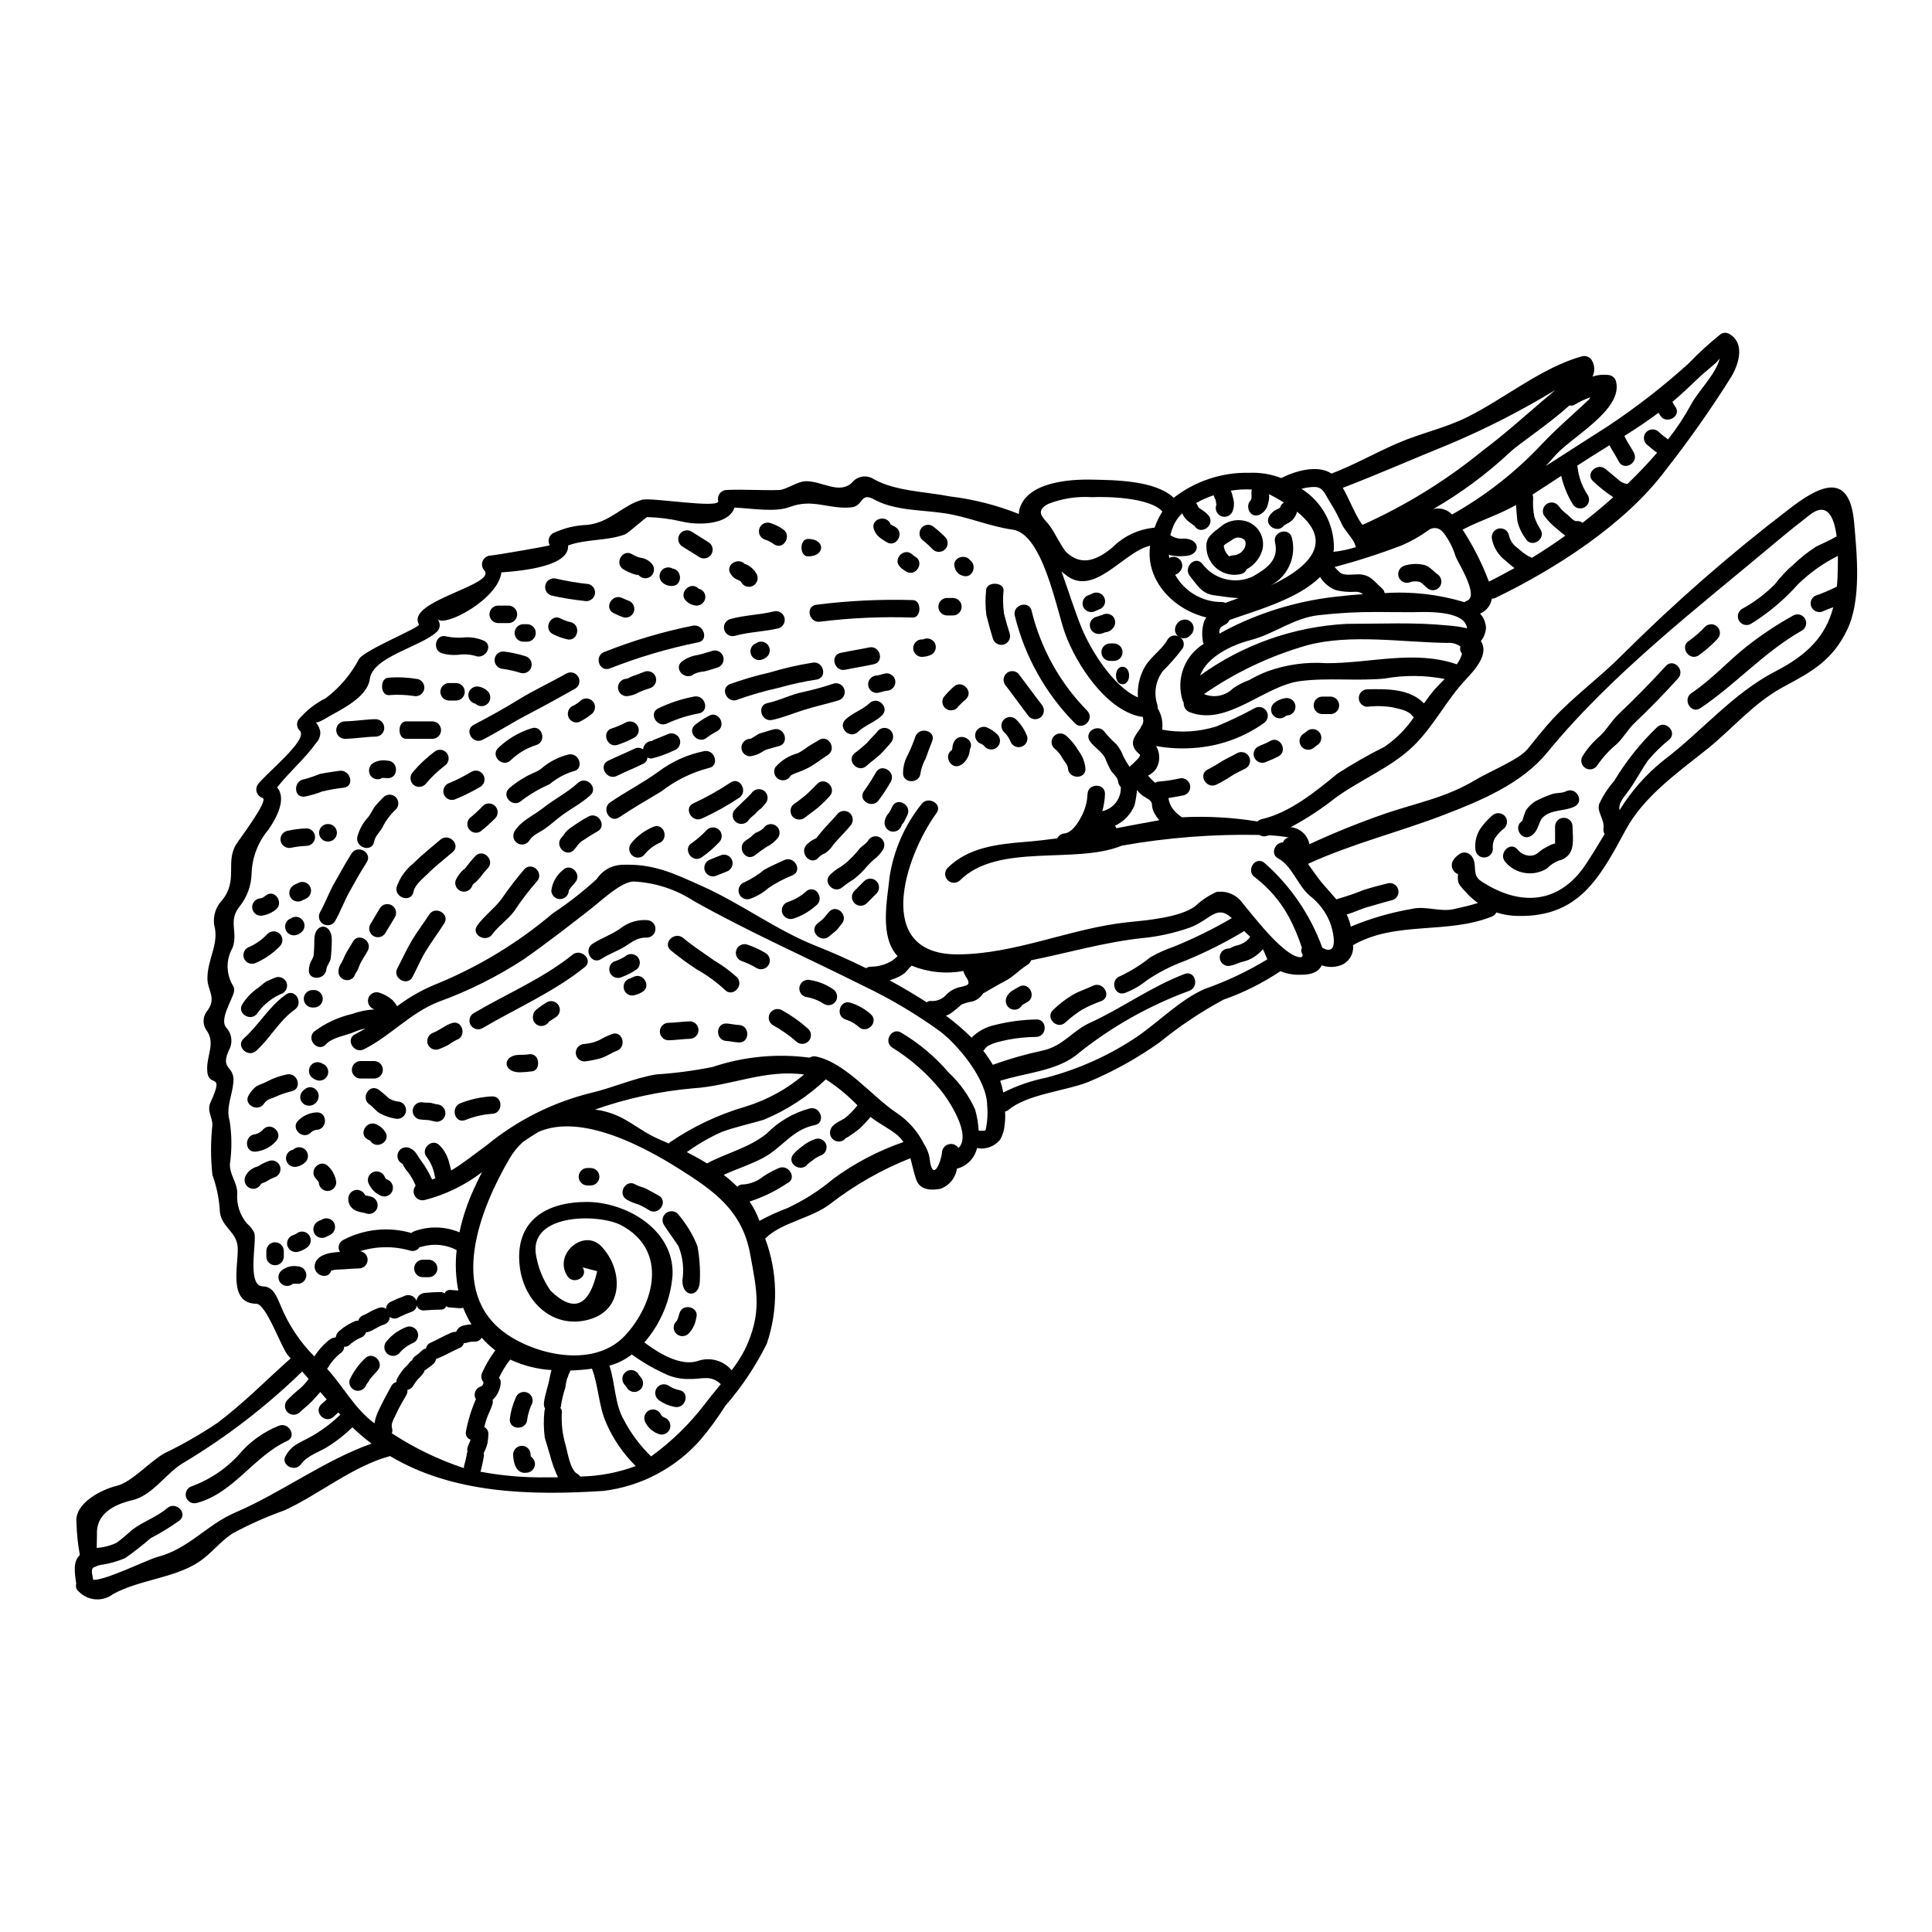 <?xml version="1.0" encoding="UTF-8"?>
<!-- Uploaded to: ICON Repo, www.svgrepo.com, Generator: ICON Repo Mixer Tools -->
<svg fill="#000000" width="800px" height="800px" version="1.1" viewBox="144 144 512 512" xmlns="http://www.w3.org/2000/svg">
 <g>
  <path d="m585.9 260.52c0.023 0 0.07 0.023 0.094 0.023h0.004c0.012 0 0.023-0.012 0.023-0.023zm-317.24 265.29v-0.004c0.027-0.09 0.043-0.18 0.047-0.273-0.863-0.293-1.391-1.164-1.25-2.062 0.543-2.93 1.414-5.789 2.594-8.523 0.023-0.043 0.066-0.09 0.094-0.137-0.117-0.172-0.211-0.359-0.277-0.555-0.332-1.234 0.391-2.508 1.621-2.852 0.34-0.152 0.57-0.48 0.602-0.852l0.066-0.207v-0.004c-0.66-0.738-0.789-1.812-0.32-2.688 0.934-2.043 2.082-3.984 3.426-5.785-1.312-0.996-2.523-2.121-3.613-3.359-0.383 0.672-1.105 1.07-1.875 1.039-0.707-0.027-1.414 0.074-2.082 0.305-0.25 0.078-0.508 0.102-0.766 0.07-0.125 0.547-0.492 1.004-0.996 1.246-1.902 0.812-3.707 1.879-5.606 2.684v0.004c-0.219 0.102-0.453 0.172-0.691 0.211-0.113 0.426-0.301 0.824-0.559 1.18-0.602 0.566-1.254 1.078-1.945 1.527-0.176 0.164-0.379 0.289-0.602 0.371-0.039 0.184-0.102 0.363-0.184 0.531-0.473 0.688-1.023 1.32-1.645 1.879-0.469 0.555-0.887 1.152-1.25 1.781-0.336 0.523-0.871 0.883-1.48 0.996 0.059 0.457-0.031 0.918-0.254 1.32-0.906 1.621-1.969 3.309-2.711 5.023-0.484 1.137-1.504 2.504-1.109 3.797h-0.004c0.141 0.449 0.125 0.93-0.047 1.367 5.949 3.898 12.379 7.004 19.129 9.238-0.027-0.191-0.027-0.387 0-0.578 0.289-0.934 0.52-1.887 0.691-2.848 0-0.34 0.082-0.672 0.234-0.973-0.113-0.391-0.098-0.805 0.047-1.184 0.117-0.406 0.273-0.801 0.461-1.18 0.098-0.191 0.234-0.699 0.234-0.496zm215.71-242.67c-1.594 2.457-5.555 0.117-3.984-2.387v0.004c0.5-0.812 1.238-1.449 2.109-1.828 0.242-0.094 0.477-0.211 0.695-0.348 0.016-0.059 0.039-0.113 0.07-0.164 0.164-0.523 0.52-0.969 0.996-1.246-1.273-0.789-2.641-1.555-3.961-2.223 0.078 0.559 0.062 1.129-0.047 1.688-0.043 0.254-0.207 0.93-0.25 1.043h-0.004c-0.293 1.266-1.18 2.309-2.383 2.801-2.504 0.836-3.727-2.523-2.086-3.984v-0.047c0.047-0.09 0.117-0.418 0.137-0.438 0.023-0.488 0-0.93-0.02-1.438v0.004c-0.012-0.285 0.027-0.566 0.113-0.836-1.871-0.125-3.754-0.02-5.606 0.309 0.047 0.117 0.102 0.234 0.168 0.344 0.16 0.27 0.254 0.57 0.273 0.879 0.129 0.395 0.227 0.797 0.305 1.207 0.242 1.121 0.105 2.297-0.395 3.332-0.648 1.102-2.066 1.477-3.172 0.836-1.086-0.66-1.457-2.062-0.836-3.176-0.207 0.465-0.16 0.047-0.23-0.348v0.004c-0.051-0.215-0.082-0.43-0.09-0.648-0.242-0.383-0.422-0.797-0.535-1.23-1.613 0.539-3.172 1.227-4.652 2.062 0.219 0.266 0.383 0.57 0.484 0.902 0.117 0.371 1.043 0.859 1.348 1.113h-0.004c0.672 0.422 1.254 0.973 1.715 1.621 1.32 2.613-2.523 4.91-3.938 2.43-0.066-0.031-0.129-0.07-0.184-0.113-0.23-0.164-0.465-0.328-0.695-0.512-0.16-0.113-0.812-0.602-0.812-0.602v-0.004c-0.691-0.566-1.238-1.285-1.594-2.106-0.855 0.797-1.562 1.738-2.086 2.781-0.457 0.965-0.816 1.973-1.066 3.012 0 0.023 0.043 0.023 0.066 0.043h0.004c1.02 0.68 2.25 0.984 3.469 0.855 4.633 0 4.633 4.633 0 4.633-1.191 0.105-2.391 0.027-3.562-0.23-0.129-0.043-0.254-0.094-0.371-0.16 0.023 0.301 0.047 0.625 0.094 0.902v-0.004c0.531-0.309 1.164-0.395 1.758-0.23 1.23 0.348 1.949 1.617 1.621 2.848-0.289 0.855-0.953 1.531-1.805 1.832 2.484 4.457 7.191 7.223 12.297 7.223 0.352-0.004 0.699 0.078 1.02 0.23 1.156-0.441 2.312-0.859 3.473-1.273-2.176-0.066-4.426-0.508-6.227-0.715-3.477-0.371-4.633-2.641-6.648-5.117-1.875-2.269 1.391-5.582 3.266-3.266v-0.004c3.078 4.117 8.602 5.543 13.289 3.43 3.566-2.039 7.133-4.328 6-9.078-0.695-2.918 3.773-4.144 4.469-1.227h-0.004c1.285 5.016-1.055 10.254-5.648 12.641 1.91-0.871 3.75-1.883 5.512-3.027 9.586-6.344 7.062-12.062 1.508-16.531-0.023 0 0 0.023-0.023 0.047h-0.004c-0.27 1.121-0.957 2.098-1.922 2.731-0.309 0.203-0.637 0.383-0.973 0.535-0.047 0.012-0.441 0.316-0.441 0.219zm-27.574 29.801c0.949 0.668 1.207 1.969 0.578 2.945-1.586 2.109-3.328 4.098-5.211 5.949-1.906 2.539-2.457 5.844-1.48 8.863 0.102 0.332 0.141 0.676 0.113 1.02 1.039 1.691 1.457 3.691 1.18 5.652 4.769 0.887 9.68 0.602 14.312-0.832 3.519-1.449 6.961-3.086 10.305-4.91 1.098-0.57 2.453-0.18 3.078 0.891s0.297 2.441-0.742 3.117c-5.125 3.637-11.109 5.871-17.363 6.484-3.738 0.395-7.512 0.254-11.207-0.418 0.121 0.184 0.23 0.375 0.324 0.578 0.781 1.719 0.695 3.707-0.234 5.348-0.539 0.828-1.305 1.484-2.199 1.898 0.566 0.711 1.203 1.359 1.902 1.945 0.348-0.238 0.758-0.367 1.18-0.371 1.738-0.133 3.465-0.398 5.164-0.789 1.227-0.328 2.488 0.383 2.844 1.602 0.168 0.59 0.094 1.219-0.207 1.754-0.297 0.535-0.797 0.93-1.391 1.094-1.367 0.25-2.731 0.531-4.098 0.738 0.172 1.211 0.684 2.344 1.484 3.266 0.621 0.707 1.34 1.32 2.129 1.828 6.684-0.344 13.383 0.031 19.984 1.109 0.297-0.285 0.664-0.492 1.062-0.598 7.477-1.668 14.449-7.41 20.215-12.133 4-2.578 8.133-4.934 12.387-7.062 3.059-2.094 5.699-4.738 7.781-7.805-0.172-0.137-0.328-0.289-0.465-0.461-1.086-1.438-3.519-1.758-5.094-2.176h0.004c-2.25-0.379-4.547-0.434-6.812-0.16-1.242-0.051-2.223-1.074-2.223-2.316 0-1.246 0.98-2.266 2.223-2.316 5.211-0.094 11.188-0.23 15.051 3.727 0.859-1.203 1.734-2.41 2.731-3.59 0.488-0.578 1.551-1.621 2.754-2.871h0.004c-5.246-1.023-10.641-1.062-15.906-0.117-7.41 0.719-15.027-0.277-22.367 0.672-9.633 1.25-19.309 12.016-29.172 8.289v0.004c-0.988-0.316-1.676-1.215-1.719-2.25 0-0.137-0.02-0.25-0.02-0.395-0.109-0.164-0.203-0.344-0.277-0.531-1.793-5.688 0.52-11.863 5.606-14.98-0.184-0.324-0.277-0.691-0.281-1.066-0.258-1.676-0.113-3.391 0.418-5 0.16-0.328 0.355-0.641 0.578-0.926-8.496-2.012-16.207-9.609-14.934-19.008-6.996 1.504-14.891 13.867-22.434 7.664l-1.043-0.836c1.855 5.07 3.387 10.211 5.445 15.211 2.199 5.277 8.152 15.305 14.82 18.152l-0.004 0.004c-0.203-2.644 0.344-5.293 1.574-7.641 1.551-3.035 4.586-4.746 6.25-7.644 0.289-0.535 0.793-0.922 1.383-1.066 0.594-0.145 1.219-0.035 1.723 0.305-0.703-0.379-1.137-1.121-1.113-1.922 0.031-1.238 0.883-2.309 2.086-2.617 1.07-0.25 2.168 0.281 2.637 1.273 0.469 0.996 0.18 2.18-0.691 2.848-0.414 0.523-1.051 0.824-1.719 0.812-0.312-0.008-0.625-0.09-0.902-0.234zm178.57-30.445c0.738 8.473 1.992 20.539-1.898 28.523-3.82 7.805-8.961 10.816-16.582 14.867-8.402 4.492-13.656 11.254-20.934 16.996-7.453 5.902-16.414 12.34-21.07 20.957-6.969 12.918-12.504 23.199-28.547 22.898h0.004c-1.965-0.016-3.918-0.328-5.789-0.926-0.246 0.5-0.664 0.887-1.184 1.086-11.969 4.793-25.422 1.062-36.793 7.574 0.234 2.051-0.789 4.039-2.594 5.047-1.781 0.863-3.832 0.973-5.695 0.297-0.762 1.621-2.523 2.57-5.719 2.504-1.793 0.07-3.578-0.254-5.231-0.949-4.691 3.148-9.766 5.688-15.098 7.551-5.977 3.227-11.637 7.008-16.902 11.297-5.91 4.207-12.27 7.742-18.965 10.535-5.902 2.34-16.207 3.242-21.074 7.363h0.004c-0.277 0.23-0.602 0.395-0.949 0.484 0.086 1.121 0.055 2.246-0.094 3.359-0.09 1.426-0.5 2.809-1.203 4.055-1.473 1.824-3.832 2.684-6.137 2.242-0.598 2.676-2.66 4.785-5.324 5.445-0.344 2.453-2.027 4.512-4.359 5.34-2.41 0.461-5.418 0.418-6.41-2.41-0.648-1.781-1.02-3.773-1.555-5.695h-0.004c-7.606 3.023-14.75 7.094-21.23 12.09-4.816 3.816-13.129 4.957-17.25 9.215v-0.004c3.348 8.949 3.504 18.781 0.438 27.832-2.949 5.953-6.652 11.5-11.02 16.508-1.969 3.125-4.152 6.113-6.531 8.941-6.621 7.539-15.785 12.375-25.746 13.59-19.566 1.273-39.984 0.672-56.562-9.238-0.023 0-0.023 0.023-0.047 0.023-9.887 2.684-18.707 10.121-27.902 14.355h-0.004c-4.793 1.699-9.445 3.773-13.914 6.207-3.453 2.34-5.629 5.441-9.055 7.641-6.434 4.121-15.488 4.562-22.41 8.312-2.773 2.16-6.731 1.883-9.172-0.652-0.625-0.469-0.887-1.285-0.648-2.031-0.555-3.543-0.758-6 0.953-7.621-0.523-2.781-0.816-5.598-0.883-8.43-0.742-5.269 6.598-8.93 10.648-9.914 4.051-0.984 8.73-6.461 12.715-8.66v0.004c4.887-2.363 9.598-5.07 14.102-8.105 6.992-5.301 12.828-11.277 19.285-17.02-0.254-0.281-0.512-0.578-0.762-0.859-1.734-2.035-5.719-13.566-8.336-13.613-7.594-0.09-4.723-10.234-4.934-14.844-0.184-4.445-4.769-5.535-4.769-10.234-0.23-3.098-0.883-6.152-1.945-9.074-0.473-4.41-0.473-8.855 0-13.266 0-2.086-1.527-3.707-0.484-5.977 4.004-8.754-0.906-3.106-0.906-8.961 0-3.75 2.246-6.922-0.254-10.234-0.93-1.422-0.922-3.262 0.023-4.676 3.059-3.82 0.207-5.629 0.305-9.172 0.113-5.211 3.172-8.938 1.781-14.031-0.316-2.348 0.449-4.715 2.082-6.434 4.305-5.211 0.902-10.051 3.684-14.73 0.691-1.203 8.82-11.809 7.086-12.41-0.684-0.203-1.238-0.707-1.508-1.367-0.273-0.664-0.227-1.41 0.117-2.035 1.945-2.918 13.754-12.039 11.207-14.473-0.758-0.734-0.91-1.895-0.371-2.801 2.008-2.41 4.496-4.379 7.305-5.777 3.668-2.785 6.68-6.34 8.82-10.418 1.527-2.387 16.301-8.359 15.863-9.102-3.637-6.207 20.676-10.441 17.32-14.312v0.004c-0.625-0.68-0.797-1.656-0.445-2.508 0.352-0.852 1.168-1.418 2.09-1.453 1.457-0.09 15.695-2.566 15.695-2.731-0.641-1.109-0.266-2.523 0.836-3.172 2.844-1.363 5.941-2.117 9.094-2.219 6.16-0.668 9.285-5.207 14.586-6.668 2.434-0.668 20.539 2.434 20.121 0.352h0.004c-0.18-0.699-0.027-1.441 0.41-2.016s1.113-0.914 1.836-0.93c4.629-0.203 9.238 0.16 13.871 0.023 1.945-0.066 4.883-2.363 7.269-2.34 4.258 0.047 8.66 3.496 12.016 0.441v0.004c1.387-1.824 3.953-2.25 5.856-0.973 5.789 3.219 13.66 3.262 20.168 4.562 6.258 0.754 12.395 2.316 18.25 4.652-0.004-0.422 0.051-0.844 0.16-1.254 1.992-7.246 13.336-7.984 19.219-7.848 5.695 0.117 16.785 0.137 21.648 4.816 5.742-4.469 12.859-6.812 20.133-6.629 2.852-0.113 5.699 0.359 8.359 1.387 0.008 0.008 0.02 0.008 0.023 0 3.656-1.855 9.633-3.637 13.312-1.18 6.066-2.312 11.621-5.512 17.574-8.078 6.113-2.641 12.48-3.938 18.523-6.945 9.773-4.887 19.75-13.152 30.266-16.047 1.004-0.27 2.07 0.156 2.617 1.043 0.793 1.316 0.859 2.949 0.184 4.328 1.484-0.496 3.066-0.621 4.609-0.367 0.785 0.219 1.398 0.832 1.621 1.617 1.969 7.691-12.203 14.891-16.418 20.008-0.695 0.836-1.461 1.645-2.223 2.457 5.602-3.566 11.16-7.203 16.762-10.746v-0.004c7.438-4.965 14.504-10.469 21.141-16.465 2.656-2.777 5.496-5.375 8.5-7.777 0.707-0.441 1.605-0.441 2.312 0 4.031 2.34 2.641 7.641 0.531 11.23-5.367 8.57-11.184 16.848-17.43 24.797-10.652 14.336-29.363 26.305-45.195 33.926h-0.004c-0.285 0.102-0.582 0.164-0.883 0.184-0.281 1.77-1.465 3.262-3.125 3.938 0.945 1.02 1.504 2.34 1.574 3.727-0.055 1.305-0.535 2.559-1.363 3.566 2.312 3.449-1.734 7.777-3.914 10.098-5.371 5.695-8.473 12.434-14.125 17.875-5.856 5.606-13.984 8.801-20.539 13.613v-0.004c-3.699 2.922-7.652 5.512-11.809 7.734 2.473 0.234 4.496 2.074 4.961 4.516 6.629-3.082 13.414-5.816 20.328-8.195 8.797-2.965 15.77-4.102 23.918-8.984 3.383-2.039 11.277-5.254 13.52-7.988 2.312-2.82 4.375-5.512 6.832-8.148 5.832-6.207 12.641-11.09 18.523-17.09h0.004c13.73-13.664 28.332-26.426 43.711-38.203 7.805-6.09 16.281-10.812 17.516 3.379zm-4.328 12.02c0-0.305 0.043-1.551 0.023-3.195-3.887 1.941-7.449 4.473-10.562 7.504-3.648 4.117-7.883 7.676-12.57 10.555-1.09 0.57-2.438 0.188-3.062-0.875s-0.305-2.43 0.727-3.106c3.238-1.754 6.203-3.981 8.797-6.598 1.445-1.906 3.09-3.652 4.906-5.207 1.836-1.762 3.84-3.344 5.977-4.727 1.734-0.855 3.543-1.598 5.211-2.594 0.078-0.043 0.164-0.074 0.25-0.09-0.625-4.91-2.387-9.445-7.152-5.719-2.824 2.199-5.629 4.422-8.383 6.738-20.934 17.598-43.855 35.078-61.246 56.309-6.715 8.199-17.711 12.762-27.324 16.441-11.945 4.609-24.195 7.574-36.004 12.988 1.367 1.855 2.637 3.777 3.84 5.188s2.504 2.801 3.707 4.238h0.008c0.18-0.105 0.375-0.184 0.578-0.23 2.211-0.633 4.391-1.383 6.523-2.246 2.156-0.691 4.309-1.27 6.512-1.801v-0.004c1.207-0.281 2.418 0.441 2.746 1.633 0.328 1.195-0.344 2.434-1.523 2.812-2.195 0.555-4.328 1.227-6.508 1.832-1.922 0.531-3.703 1.457-5.625 1.992l0.004-0.004c0.5 1.02 0.863 2.102 1.086 3.215 5.242-2.191 10.723-3.777 16.328-4.723 3.566-0.812 7.269 0.902 10.973 0.09 2.129-0.465 4.281-0.973 6.391-1.621-1.266-0.914-2.422-1.973-3.449-3.148-0.812-0.949-1.781-1.711-1.855-3.031-0.039-0.492-0.031-0.988 0.027-1.484-0.758-0.273-1.34-0.895-1.555-1.672-0.215-0.777-0.043-1.613 0.465-2.238 0.305-0.457 0.699-0.852 1.156-1.156 0.914-0.875 2.356-0.875 3.266 0 2.152 2.152 0.043 5.094 2.707 6.875 10.234 6.805 20.723 6.273 27.809-4.375 1.734-2.594 3.356-5.301 5.004-8.035-0.277-0.465-0.387-1.016-0.301-1.551 0.328-2.363-1.781-4.262-1.156-6.367h-0.004c1.012-2.238 2.356-4.305 3.984-6.137 3.137-5.242 6.961-10.039 11.367-14.266 2.176-2.062 5.445 1.227 3.266 3.266-2.09 1.672-4.004 3.547-5.719 5.602-1.734 2.523-3.148 5.258-4.91 7.734-1.156 1.668-2.965 3.332-2.57 5.371l0.004 0.004c3.086-5.027 7.019-9.484 11.621-13.176 10.211-7.691 18.266-17.711 29.754-23.645 8.73-4.492 13.293-9.516 15.262-16.949-0.859 0.301-1.691 0.602-2.523 0.973-1.102 0.629-2.504 0.258-3.148-0.832-0.316-0.527-0.406-1.156-0.25-1.75s0.547-1.098 1.078-1.398c1.875-0.664 3.707-1.438 5.492-2.316 0.098-0.047 0.195-0.086 0.297-0.117 0.156-1.574 0.227-3.219 0.258-4.977zm-31.293-55.496c-0.277 0.301-0.578 0.648-0.949 1.086-1.344 1.156-2.688 2.293-4.031 3.453-2.43 2.312-4.789 4.606-7.359 6.781-0.074 0.047-0.145 0.102-0.207 0.164 0.023 0.047 0.066 0.066 0.066 0.113 0.211 0.426 0.461 0.828 0.742 1.207 1.668 2.477-2.363 4.793-4.004 2.34-0.16-0.277-0.305-0.531-0.465-0.789-2.894 2.176-5.973 4.215-9.055 6.16 0.672 1.551 1.734 2.941 2.523 4.445 1.367 2.641-2.617 4.981-4.008 2.34-0.758-1.504-1.711-2.848-2.477-4.328-0.16 0.113-0.348 0.23-0.508 0.324-2.711 1.664-5.371 3.383-8.039 5.094l0.004-0.008c0.047 0.145 0.078 0.293 0.094 0.441 0.316 2.684 1.27 5.258 2.781 7.5 0.57 1.102 0.18 2.453-0.891 3.078s-2.441 0.301-3.117-0.738c-1.449-2.332-2.496-4.891-3.102-7.57-2.523 1.668-5.051 3.309-7.598 4.957 0.105 0.273 0.16 0.562 0.164 0.855-0.121 1.668-0.02 3.34 0.301 4.981 0.406 1.234 0.977 2.41 1.688 3.496 1.438 2.617-2.57 4.957-3.981 2.34l0.004-0.004c-1.047-1.383-1.793-2.965-2.203-4.652-0.141-1.461-0.281-2.852-0.348-4.262-4.586 2.617-9.516 4.098-14.168 6.531 2.82 4.324 5.16 8.941 6.973 13.773 2.269-1.109 4.539-2.34 6.785-3.586-0.859-0.625-1.645-1.348-2.434-2.016v0.004c-1.809-1.375-3.059-3.356-3.519-5.582-0.312-1.223 0.391-2.477 1.602-2.848 0.59-0.16 1.223-0.082 1.758 0.219 0.531 0.305 0.922 0.809 1.086 1.398 0.281 1.438 1.121 2.703 2.34 3.519 0.512 0.48 1.055 0.93 1.621 1.348 0.254 0.184 0.512 0.348 0.762 0.508 0.328 0.184 0.465 0.305 0.465 0.348v-0.004c0.336 0.062 0.652 0.195 0.926 0.395 3.035-1.852 5.977-3.797 8.867-5.879-0.719-0.516-1.406-1.074-2.059-1.668-1.383-1.066-2.606-2.32-3.637-3.731-0.57-1.098-0.18-2.453 0.891-3.078 1.07-0.621 2.441-0.297 3.117 0.742 0.633 0.82 1.383 1.547 2.223 2.152 0.484 0.441 0.949 0.906 1.457 1.324 0.328 0.328 0.793 0.477 1.25 0.391 0.477 0.016 0.938 0.176 1.32 0.461 2.801-2.176 5.535-4.445 8.129-6.781-1.879-1.238-3.648-2.641-5.281-4.191-2.316-1.922 0.996-5.164 3.262-3.266 1.156 0.953 2.316 1.949 3.477 2.898v-0.004c0.609 0.582 1.387 0.949 2.223 1.043 0.031 0.004 0.062 0.004 0.094 0 2.641-2.547 5.301-5.324 7.848-8.266-0.973-0.645-1.852-1.48-2.82-2.266-0.438-0.434-0.68-1.02-0.68-1.633s0.242-1.203 0.68-1.633c0.91-0.875 2.348-0.875 3.262 0 0.438 0.43 0.902 0.832 1.391 1.203 0.328 0.207 0.637 0.438 0.922 0.695 0.047 0.035 0.094 0.066 0.145 0.09 2.273-2.879 4.305-5.949 6.066-9.168 1.926-3.668 6.648-8.137 7.633-12.25zm-34.57 10.789c0.094-0.184 0.184-0.324 0.281-0.508-1.375 0.465-2.695 1.078-3.938 1.828-0.473 0.332-1.059 0.449-1.621 0.324-5.648 5.141-13.27 10.047-15.719 12.387-6.191 5.781-13.02 10.836-20.355 15.074 1.797-0.465 3.703 0.082 4.977 1.434 8.809-4.945 16.812-11.207 23.734-18.57 4.031-4.289 8.383-7.945 12.641-11.977zm-11.879 0c0.953-0.812 1.926-1.617 2.898-2.477-8.895 5.422-18.172 10.18-27.766 14.242-9.535 3.863-18.965 8.012-28.57 11.715 1.551 2.711 2.707 5.742 4.258 8.383 0.289 0.496 0.605 0.973 0.953 1.43 11.484-5.152 22.234-11.801 31.977-19.77 5.672-4.238 10.883-8.961 16.25-13.531zm-20.605 53.434c3.473-1.273-2.312-10.004-2.988-11.926h0.004c-0.684-2.219-1.758-4.293-3.172-6.137l-0.137-0.137h-0.004c-0.43-0.59-1.086-0.98-1.809-1.078-0.727-0.102-1.461 0.098-2.035 0.547-2.223 1.617-4.625 2.977-7.156 4.051-5.797 2.211-11.711 4.113-17.711 5.695 0.43 0.523 0.902 1.012 1.41 1.461 1.109 0.926 3.449 0.484 4.812 0.484 3.266 0 4.191 1.855 6.367 3.75h0.004c0.355 0.32 0.594 0.754 0.672 1.227 7.144-0.484 14.316 0.332 21.164 2.41 0.168-0.152 0.367-0.27 0.578-0.348zm-1.234 13.984c-0.473-0.5-0.633-1.223-0.418-1.875-1.008-0.754-2.266-1.098-3.519-0.973-11.832-0.16-25.727-2.453-37.188 0.648-9.719 2.781-18.918 7.137-27.227 12.898h-0.07c2.652 1.129 5.727 0.523 7.758-1.527 1.328-0.891 2.758-1.625 4.262-2.176 1.535-0.887 3.137-1.652 4.789-2.293 5.008-1.809 10.34-2.551 15.652-2.176 11.672 0.047 23.34-3.59 34.57 0.301 0.637-0.848 1.105-1.809 1.391-2.828zm-3.938-7.477c1.773 0.105 3.531 0.359 5.258 0.762-0.508-5.027-11.969-4.285-14.121-4.285-3.125 0-6.273 0-9.402-0.043h-0.004c-5.234-0.035-10.469 0.242-15.672 0.832-6.738 0.719-11.742 4.938-18.105 6.602-5.188 1.344-11.578 4.445-13.434 9.398 11.363-8.211 24.855-12.961 38.855-13.684 8.715 0 17.969-0.465 26.625 0.418zm-22.32-8.289c-0.598-0.465-1.348-0.688-2.106-0.625-1.703 0.109-3.414-0.039-5.074-0.441-1.742-0.672-3.215-1.902-4.191-3.496-5.856 5.926-17.344 9.004-24.008 11.414-0.191 0.449-0.516 0.828-0.926 1.086-0.602 0.371-1.391 0.648-1.645 1.324-0.102 0.391-0.133 0.801-0.094 1.203 1-0.555 2.016-1.113 3.082-1.645 9.121-4.519 18.992-7.328 29.125-8.289 1.281-0.16 3.32-0.371 5.844-0.531zm-1.91-12.453c-0.027-0.043-0.043-0.094-0.051-0.145-0.23-1.734-2.801-4.164-3.59-5.832h0.004c-0.961-2.144-2.074-4.219-3.336-6.207-1.156-1.781-1.621-3.773-4.008-3.773-1.148 0.016-2.293 0.18-3.402 0.488 5.457 3.426 8.715 9.461 8.59 15.906-0.023 0.281-0.094 0.535-0.137 0.812v-0.004c2.012-0.223 3.996-0.641 5.93-1.246zm-8.875 106.13c4.519 2.594 2.969-4.328 2.039-6.715-1.113-2.754-2.934-5.164-5.277-6.988-3.219-2.617-4.769-8.016-8.402-9.91-2.269-1.203-0.859-4.305 1.246-4.281v-0.004c0.223-0.695 0.828-1.203 1.551-1.297-1.746-0.316-3.508-0.508-5.281-0.578-0.254 0.07-0.508 0.16-0.762 0.207-0.605 0.16-1.246 0.047-1.762-0.305-12.203-0.246-24.402 0.699-36.422 2.828-12.434 5.094-32.855-0.879-42.973 9.238h-0.004c-0.918 0.84-2.332 0.809-3.215-0.07-0.879-0.883-0.91-2.301-0.07-3.219 5.488-5.465 13.176-6.344 20.742-6.945 2.824-0.23 5.606-0.555 8.359-0.926 0.348-0.727 1.055-1.219 1.855-1.293 1.852-0.164 3.383-2.391 4.191-3.867v-0.004c1.191-1.984 1.871-4.238 1.969-6.555 0.094-2.965 4.723-2.988 4.633 0-0.059 1.531-0.297 3.047-0.715 4.516 2.977-0.656 5.051-3.363 4.906-6.41-0.41-0.383-0.664-0.902-0.719-1.461-0.113-1.223-1.48-2.082-2.035-3.125-0.504-0.945-0.953-1.918-1.344-2.918-0.695-1.758-3.059-3.059-4.125-4.676-1.641-2.504 2.363-4.816 4.008-2.316 0.949 1.164 1.996 2.25 3.125 3.242 0.77 0.973 1.379 2.059 1.805 3.219 0.469 0.934 1.004 1.832 1.602 2.684 1.484-1.32 3.172-2.894 2.707-3.266-3.473-2.848-1.133-4.93 0.207-7.016v0.004c0.094-0.324 0.254-0.625 0.465-0.883 0.34-0.668 0.355-1.449 0.047-2.129-0.168 0.023-0.34 0.023-0.512 0-9.168-1.781-17.039-13.891-19.984-22.02-2.289-6.273-5.879-26.418-13.891-27.531-6.113-0.859-11.766-3.383-17.902-4.328-6.137-0.949-13.383-0.648-18.871-3.703-3.613-2.016-2.777 1.758-5.926 2.106-5.879 0.648-10.258-2.43-16.371-0.09-3.844 1.48-10 0.371-14.656 0.16-1.504 4.582-9.562 4.769-13.961 3.703h0.004c-3.008-0.703-6.082-1.102-9.172-1.184-0.324 0-5.047 4.258-5.832 4.562-4.609 1.781-10.535 1.227-15.145 2.965 0.375 5.394-11.457 6.691-17.688 7.133-0.691 6.922-14.91 14.699-16.973 12.363h-0.004c0.875 0.91 0.875 2.352 0 3.266-4.121 4.074-17.066 6.621-17.875 12.594-0.695 5.117-8.082 8.289-11.809 10.531-3.727 2.242-2.406-0.508-1.344 3.289l0.004 0.004c0.133 1.125-0.238 2.254-1.016 3.078-3.059 4.285-7.25 7.805-10.398 11.855 2.477 2.918 0.047 7.828-2.312 11.207-2.777 3.293-4.352 7.434-4.461 11.738-0.105 3.102-1.191 6.086-3.106 8.523-3.262 3.938-0.371 6.805-1.945 11.066-1.781 3.109-1.738 6.938 0.121 10.004 0.336 0.531 0.422 1.184 0.227 1.781-0.578 2.223-3.703 7.019-2.129 9.195 1.414 1.434 1.863 3.555 1.156 5.438-3.102 6.227 1.301 4.445 0.859 9.238-0.328 3.477-2.039 6.715-0.996 10.191 0.59 3.781 0.613 7.629 0.07 11.414-0.117 2.852 1.945 4.883 1.945 7.734-0.25 2.926 0.684 5.828 2.594 8.059 0.816 0.684 1.48 1.535 1.945 2.5 0.668 2.434-2.062 14.102 2.266 14.148 2.852 0.043 3.727 2.918 4.656 5 2.062 5.074 5.113 9.688 8.98 13.57 1.062-1.68 2.402-3.168 3.961-4.402 0.484-0.383 1.074-0.609 1.691-0.648 0.09-0.734 0.484-1.398 1.086-1.824 1.25-1.086 2.676-1.949 4.219-2.551 0.219-0.043 0.441-0.066 0.668-0.066 0.211-0.707 0.758-1.266 1.461-1.484 0.609-0.266 1.195-0.574 1.758-0.926 0.73-0.402 1.5-0.734 2.293-0.996 0.625-0.223 1.32-0.117 1.852 0.281 0.027-0.738 0.43-1.41 1.066-1.785 1.195-0.598 2.426-1.121 3.68-1.574 1.105-0.605 2.492-0.238 3.148 0.836 0.078 0.145 0.133 0.301 0.164 0.465 0.109-1.199 1.09-2.129 2.293-2.18 1.344-0.07 1.922-0.207 4.234-0.207 0.344 0.008 0.672 0.141 0.926 0.371 0.23-0.57 0.777-0.941 1.391-0.949l2.246 0.16c-0.691-3.531-0.84-7.144-0.441-10.723-2.781-1.449-6.008-1.785-9.027-0.945-0.25 0.105-0.516 0.16-0.789 0.16-0.512 0.832-1.516 1.219-2.453 0.949-4.356-1.262-8.984-1.211-13.312 0.141 1.188 0.156 2.059 1.203 1.988 2.398-0.066 1.199-1.047 2.141-2.246 2.164-1.832 0.047-3.656 0.25-5.488 0.301l0.004-0.004c-0.453 0-0.902 0.047-1.344 0.141-0.207 0.047-0.395 0.117-0.578 0.164-0.719 2.547-4.816 1.32-4.352-1.508 0.324-2.106 2.613-2.965 4.469-3.238 0.715-0.117 1.461-0.164 2.199-0.23l-0.004-0.004c-0.32-0.508-0.422-1.129-0.277-1.711 0.145-0.586 0.52-1.086 1.043-1.391 5.582-2.969 12.102-3.652 18.176-1.898 0.188-0.172 0.398-0.312 0.625-0.418 3.918-1.477 8.254-1.391 12.113 0.23 0.828-3.902 2.086-7.699 3.75-11.324 0.715-1.574 1.457-3.102 2.219-4.606-4.523 3.469-9.707 5.981-15.234 7.387-0.988 0.227-2.012-0.203-2.543-1.07-0.527-0.863-0.445-1.973 0.203-2.75-0.477-1.184-1.098-2.301-1.848-3.332-0.516-0.586-0.969-1.223-1.348-1.902-0.301-0.602-0.066-0.438-0.484-0.648-0.531-0.305-0.922-0.809-1.078-1.398-0.156-0.594-0.066-1.223 0.246-1.75 0.648-1.09 2.047-1.457 3.148-0.832 1.484 0.668 1.855 2.082 2.801 3.238 1.145 1.562 2.125 3.238 2.918 5.004 0.305-0.117 0.625-0.23 0.93-0.371-0.078-0.105-0.141-0.223-0.188-0.344-0.266-1.82-0.957-3.547-2.016-5.051-2.086-2.152 1.203-5.441 3.262-3.285h0.004c1.078 1.098 1.883 2.438 2.336 3.91 0.281 0.902 0.488 1.832 0.742 2.731 3.215-1.898 6.019-4.234 9.328-6.621l0.004 0.004c8.059-6.644 17.508-11.402 27.645-13.918 5.859-1.367 11.371-3.914 17.32-4.91 5.016-0.328 10.004-0.984 14.934-1.969 8.281-2.781 17.086-3.629 25.746-2.477 0.516-0.328 1.141-0.434 1.738-0.301 7.801 1.664 14.797 10.559 21.188 14.844 3.203 2.117 5.785 5.051 7.477 8.496 0.871 1.355 1.391 2.91 1.504 4.516 0.902 5.371 3.055-0.348 3.172-2.477 0.078-1.02 0.793-1.875 1.781-2.133 0.992-0.258 2.035 0.145 2.598 0.996 3.543-3.473-2.547-12.711-4.793-15.422h-0.004c-3.594-4.391-7.887-8.16-12.707-11.156-2.527-1.551-0.211-5.559 2.34-3.984h-0.004c4.738 2.82 8.984 6.391 12.574 10.578 2.953 2.766 5.328 6.086 6.992 9.773 0.52 1.836 0.836 3.723 0.949 5.625 0.348 0.031 0.691 0.039 1.039 0.023 0.836-0.023 0.742 0.023 0.93-0.836v0.004c0.363-1.879 0.465-3.793 0.301-5.695 0-0.043-0.023-0.066-0.023-0.113 0-6.945-7.801-16.113-12.363-19.613v-0.004c-6.43-4.668-13.273-8.738-20.445-12.152-15.074-7.551-30.242-14.219-44.945-22.484-4.785-3.121-10.316-4.906-16.023-5.168-3.383 0.16-8.473 5.094-11.484 7.43-5.555 4.328-11.551 8.984-17.367 13.059v0.004c-7.102 4.66-14.723 8.477-22.711 11.371-7.406 2.848-12.828 9.102-19.816 12.594-2.664 1.344-5.004-2.664-2.34-3.984 0.949-0.484 1.875-0.996 2.754-1.551l0.004 0.004c-1.016 0.219-2.012 0.539-2.965 0.945-2.223 0.973-5.859 1.414-7.504 3.262-1.992 2.223-5.258-1.062-3.266-3.285 3.019-2.289 6.492-3.906 10.188-4.746 1.895-0.695 3.887-1.102 5.902-1.203-0.012 0-0.023-0.012-0.023-0.023-1.219-0.359-1.934-1.617-1.621-2.848 0.164-0.59 0.559-1.09 1.094-1.391 0.535-0.297 1.164-0.375 1.754-0.207 1.344 0.414 2.582 1.109 3.637 2.039 0.441 0.496 0.836 1.027 1.18 1.594 3.012-2.289 6.305-4.188 9.797-5.648 11.434-4.606 22.059-11.016 31.465-18.984 4.106-2.715 7.992-5.75 11.621-9.078 1.434-2.215 3.832-3.613 6.465-3.773 8.613-0.395 13.938 2.269 21.578 5.695 10.352 4.633 19.543 11.629 30.125 15.816 4.375 1.738 8.844 3.727 13.223 5.883h-0.004c0.363-0.25 0.789-0.391 1.23-0.395 1.992 0.004 3.945-0.543 5.648-1.574 0.523-0.371 1.016-0.781 1.48-1.227-4.859-5.117-2.731-15.027-2.129-20.934h-0.004c1.07-7.066 3.977-13.723 8.434-19.309 1.734-2.387 5.762-0.07 4.004 2.34-8.332 11.414-16.902 37.438 5.512 37.438 15.234 0 29.984-6.898 44.969-8.496 4.789-0.508 13.961-1.18 18.129-4.305l-0.004-0.004c1.641-1.547 3.527-2.805 5.582-3.727 2.637-0.406 5.281 0.691 6.852 2.844 2.641 3.148 10.996 14.242 15.352 14.449 0.418 0.023 0.625-0.25 0.672-0.691-0.422-0.516-0.516-1.227-0.23-1.832-0.898-2.785-2.039-5.488-3.406-8.078-2.223-4.117-5.289-7.719-9.004-10.562-2.481-1.617-0.16-5.625 2.34-3.981h-0.004c6.988 6.106 12.312 13.879 15.48 22.598zm-14.562 3.106c-0.395-0.859-0.691-1.832-1.18-2.688-1.031 1.223-2.332 2.188-3.797 2.824-0.855 0.371-1.734 0.484-2.59 0.812-0.871 0.398-1.789 0.672-2.734 0.812-1.277-0.004-2.312-1.043-2.316-2.32 0.023-1.27 1.047-2.289 2.316-2.312 0.645-0.066 1.27-0.602 1.922-0.738v-0.004c0.496-0.074 0.98-0.223 1.434-0.441 0.98-0.375 1.824-1.047 2.406-1.918-0.555-0.512-1.086-1.043-1.617-1.574-0.141 0.09-0.211 0.207-0.375 0.301l0.004-0.004c-4.906 2.926-10.02 5.481-15.305 7.644-3.527 1.289-6.887 3-10.004 5.094-1.773 1.449-3.769 2.602-5.906 3.422-2.848 0.953-4.051-3.519-1.246-4.469v0.004c2.84-1.344 5.512-3.016 7.961-4.981 1.98-1.141 4.066-2.086 6.231-2.82 5.305-2.16 10.449-4.691 15.395-7.574-4.098-3.773-5.606 0.465-11.184 2.523-4.07 1.43-8.301 2.363-12.594 2.777-9.953 1.066-19.613 3.891-29.43 5.879v0.004c-0.164 0.492-0.5 0.914-0.949 1.18-2.106 1.301-3.84 3.266-6.09 4.402-1.945 0.996-3.773 2.129-5.676 3.195-0.656 1.055-1.691 1.824-2.891 2.152-0.973 0.141-1.918 0.406-2.824 0.785-0.836 0.777-1.719 1.504-2.641 2.18-0.449 0.344-0.957 0.602-1.504 0.762 2.406 1.781 4.68 3.731 6.805 5.836 1.723-1.719 3.914-2.894 6.301-3.379 3.547-0.887 7.184-1.371 10.84-1.441 2.984-0.137 2.984 4.492 0 4.629-2.527 0.016-5.047 0.266-7.527 0.742-1.531 0.371-5.188 0.949-6.09 2.453-0.113 0.176-0.254 0.332-0.418 0.465 0.926 1.184 1.77 2.43 2.523 3.727 4.25-1.535 8.598-2.781 13.016-3.727 5.695-1.203 7.824-5.141 12.688-7.383 8.684-3.961 16.227-9.586 25.145-12.965 2.801-1.066 3.984 3.43 1.227 4.469v-0.004c-10.531 3.867-20.371 9.391-29.152 16.371-5.531 4.91-14.004 5.258-20.953 7.477v0.004c0.34 1.012 0.609 2.051 0.812 3.102 3.574-1.801 7.375-3.117 11.297-3.914 8.652-2.25 16.855-5.953 24.27-10.953 5.695-3.938 11.391-9.773 17.734-12.547v-0.004c5.812-2.035 11.398-4.672 16.668-7.867zm-9.797-124.04v-0.156h-0.023c-0.02 0.062 0.023 0.109 0.023 0.156zm-10.047 37.07c0-0.137 0.023-0.281 0.023-0.418-0.031 0.223-0.086 0.441-0.16 0.648 0.023-0.066 0.07-0.16 0.117-0.23zm-8.801 50.105c-0.492-0.602-0.934-1.246-1.32-1.922-0.375-0.723-0.59-1.523-0.625-2.336-0.043-1.113-1.594-1.668-2.363-2.199v-0.004c-0.602-0.438-1.141-0.957-1.598-1.551-0.098 1.367-0.312 2.723-0.645 4.051-0.98 2.383-2.824 4.312-5.164 5.398 0.152 0.203 0.27 0.43 0.348 0.672 3.731-0.719 7.504-1.438 11.348-2.109zm-1.223-77.539h-0.004c0.516-1.504 1.207-2.941 2.059-4.285-3.332-3.754-14.75-3.984-18.637-3.797-3.992-0.277-7.996 0.348-11.715 1.828-3.406 1.926-1.391 3.453 0.23 5.394 1.438 1.734 3.543 6.32 4.746 7.434 4.051 3.769 8.195 1.898 12.039-1.25h0.004c3.004-3.051 6.992-4.938 11.254-5.328zm-51.172 121.67c0.602-0.207 1.945-0.305 1.852-1.156-0.102-0.555-0.34-1.07-0.691-1.508-0.293-0.48-0.527-0.992-0.699-1.527-4.602 0.852-9.352 0.359-13.68-1.414-0.648 0.555-1.324 1.527-1.879 1.992-0.84 0.645-1.777 1.145-2.777 1.48-0.395 0.164-0.789 0.305-1.156 0.441 1.832 0.996 3.637 2.016 5.371 3.059 1.414 0.855 2.918 1.758 4.445 2.754h-0.004c0.266-0.23 0.602-0.363 0.953-0.367 1.684 0.176 3.34-0.512 4.398-1.832 1.066-1.016 2.414-1.688 3.867-1.922zm-15.395 41.148c-0.449-0.664-0.98-1.27-1.578-1.805-2.199-1.832-4.769-2.988-6.996-4.75h0.004c-0.051-0.027-0.098-0.066-0.137-0.113-0.977 1.188-2.035 2.301-3.172 3.332-0.738 0.578-1.504 1.113-2.293 1.645l-0.004 0.004c-0.316 0.234-0.656 0.438-1.016 0.602-0.027-0.004-0.051 0.004-0.07 0.023-0.664 0.875-1.852 1.172-2.848 0.707-1-0.461-1.539-1.559-1.297-2.633 0.418-1.852 2.547-2.43 3.961-3.402v0.004c1.207-0.988 2.301-2.106 3.262-3.336-2.516-2.617-5.328-4.93-8.379-6.898-4.758 4.531-10.305 8.148-16.371 10.672-3.731 1.156-7.758 1.945-11.414 3.352v0.004c-3.188 1.445-6.219 3.207-9.055 5.258 1.805 0.926 3.613 1.922 5.348 2.988 5.301-2.824 11.141-4.102 15.84-7.918 3.156-3.211 7.113-5.512 11.465-6.668 2.918-0.578 4.168 3.891 1.25 4.445-5.926 1.156-8.66 6-13.637 8.66-3.406 1.805-7.019 2.941-10.488 4.516l-0.004-0.004c1.273 0.977 2.481 2.039 3.613 3.172 0.418-0.457 1.027-0.688 1.645-0.625 1.938-0.16 3.781-0.91 5.277-2.152 1.27-0.82 2.602-1.539 3.981-2.156 2.711-1.227 5.051 2.754 2.34 3.984-3.094 2.074-6.457 3.711-10 4.859 1.086 1.586 1.969 3.309 2.617 5.117 2.418-1.309 4.926-2.449 7.5-3.422 4.34-2.035 8.395-4.629 12.066-7.711 5.664-4.176 11.934-7.461 18.59-9.75zm-26.324-17.898c-10.211-1.461-19.52 3.059-29.43 3.656-8.863 0.781-17.59 2.672-25.98 5.629 0.508 0.07 1.016 0.137 1.504 0.23 6.875 1.414 9.562 5.117 15.695 7.734 0.762 0.324 1.531 0.668 2.316 1.016l0.004 0.004c0.133-0.156 0.289-0.289 0.461-0.395 6.094-4.141 12.797-7.297 19.867-9.355 5.715-1.75 11.008-4.648 15.562-8.52zm-15.613 72.73c4.539-9.637 3.102-15.422 1.301-25.238-2.109-11.461-9.613-16.695-18.711-22.434-9.191-5.809-25.887-14.867-37.348-9.863-1.414 0.836-2.777 1.734-4.121 2.664h-0.004c-1.383 1.258-2.57 2.715-3.516 4.328-7.758 13.223-16.785 35.586-0.812 46.609 8.195 5.672 23.43 9.078 31.516 0.227 7.547-8.266 11.391-22.297-1.066-29.035-5.812-3.125-23.918-3.285-22.762 7.273v0.004c0.512 3.602 1.859 7.035 3.934 10.023 6.137 5.953 10.258 4.231 12.367-5.164-1.301-0.348-2.57-0.668-3.867-1.02 1.668 2.5-2.363 4.816-4.004 2.34-3.867-5.785 4.305-12.734 8.934-7.941 5.719 5.902 6.231 16.836-3.238 19.43-9.539 2.641-17.32-4.723-18.363-14.191-1.324-11.832 6.781-16.973 17.801-16.973 10.098 0 23.109 7.086 22.715 19.285l0.004-0.004c-0.492 6.633-3.113 12.93-7.477 17.949 3.82 2.894 9.637 6.41 14.191 4.91v-0.004c3.203-1.113 6.766-0.129 8.938 2.477 1.367-1.77 2.57-3.664 3.59-5.652zm-10.629 14.516c1.203-1.598 2.66-3.356 4.168-5.188-2.711-2.547-4.863-1.297-8.289-1.367h0.004c-1.949 0.051-3.887-0.293-5.695-1.012-3.391-1.48-6.609-3.32-9.605-5.492-1.758 1.375-3.773 2.383-5.926 2.965 1.551 4.656 1.367 10.145 3.82 14.383v-0.004c1.875 3.594 4.312 6.859 7.223 9.676 5.426-3.93 10.242-8.633 14.305-13.961zm-18.363 16.531h0.004c-3.328-3.273-5.992-7.156-7.852-11.441-2.012-4.582-2.012-9.699-3.75-14.379-1.922 0.262-3.84 0.426-5.762 0.488-0.074 0.434-0.277 0.84-0.578 1.156 0.395-0.418-0.281 1.02-0.305 1.086-0.191 0.766-0.336 1.539-0.438 2.32-0.543 1.637-0.938 3.316-1.18 5.023 0 0.141-0.09 0.207-0.137 0.328v-0.004c0.266 0.262 0.418 0.621 0.414 0.996-0.199 3 0.137 6.008 0.996 8.887 0.508 1.781 1.18 6.578 3.078 7.574 0.32 0.18 0.598 0.426 0.812 0.723 5.019-0.09 9.992-1.027 14.699-2.777zm-23.223 2.984c0.812 0 1.691-0.023 2.594-0.023h0.004c-0.906-1.934-1.629-3.949-2.152-6.019-0.418-1.438-0.949-3.078-1.344-4.492l0.004 0.004c-0.301-2.293-0.336-4.609-0.102-6.91 0.012-0.25 0.074-0.496 0.191-0.719-0.293-0.562-0.395-1.207-0.281-1.832 0.301-2.176 1.086-4.188 1.484-6.34 0.117-0.715 0.277-1.418 0.484-2.109-3.785-0.227-7.496-1.172-10.93-2.777-1.18 1.492-2.18 3.117-2.988 4.84 0.348 0.383 0.516 0.898 0.465 1.414-0.145 1.695-0.914 3.277-2.152 4.441 0.086 0.391 0.07 0.801-0.047 1.184-0.418 1.324-1.109 2.547-1.551 3.867-0.184 0.625-0.441 1.391-0.625 2.106h-0.004c0.699 0.375 1.129 1.105 1.117 1.898-0.031 0.797-0.109 1.594-0.234 2.383-0.199 0.793-0.477 1.562-0.832 2.297-0.047 0.137-0.137 0.23-0.184 0.371h-0.004c0.047 0.18 0.078 0.367 0.09 0.555-0.211 1.379-0.496 2.746-0.852 4.098-0.023 0.094-0.094 0.16-0.117 0.254h-0.004c5.922 1.117 11.945 1.617 17.969 1.492zm-20.34-40.539v-0.047c-0.871-1.383-1.602-2.848-2.18-4.375-0.266 0.105-0.547 0.152-0.832 0.137-0.996-0.09-2.711-0.207-2.711-0.207-0.34-0.004-0.668-0.125-0.926-0.348-0.238 0.559-0.781 0.926-1.391 0.93-2.312 0-3.078 0.137-4.445 0.203h0.004c-0.891 0.105-1.727-0.441-1.992-1.293-0.082 0.664-0.492 1.246-1.09 1.551-1.246 0.449-2.469 0.965-3.656 1.551-0.738 0.496-1.711 0.461-2.41-0.09-0.023 0.969-0.684 1.809-1.621 2.059-1.527 0.465-2.523 1.438-4.051 1.922v-0.004c-0.203 0.059-0.414 0.082-0.625 0.07-0.207 0.719-0.766 1.281-1.484 1.484-1.148 0.523-2.203 1.227-3.125 2.082-0.348 0.23-0.766 0.332-1.18 0.281 0.012 0.57-0.234 1.113-0.672 1.48-1.484 1.137-2.738 2.551-3.684 4.168-0.047 0.094-0.137 0.117-0.184 0.207 4.352 4.699 7.293 10.605 12.57 14.449 0.219-1.281 0.633-2.523 1.23-3.68 0.996-2.086 2.109-4.148 3.219-6.184 0.273-0.539 0.773-0.934 1.363-1.066-0.012-0.445 0.117-0.883 0.371-1.246 0.512-0.879 1.102-1.707 1.762-2.481 0.414-0.355 0.793-0.754 1.133-1.18 0.215-0.367 0.527-0.664 0.906-0.859 0.117-0.375 0.332-0.711 0.625-0.973 0.684-0.457 1.328-0.977 1.918-1.551 0.301-0.32 0.703-0.523 1.137-0.578 0.078-0.656 0.488-1.227 1.09-1.504 1.875-0.836 3.68-1.902 5.582-2.707 0.418-0.168 0.867-0.25 1.316-0.234 0.258-0.723 0.828-1.293 1.551-1.551 0.805-0.25 1.637-0.391 2.481-0.418zm-26.465 31.582v0.004c-1.777-1.336-3.469-2.773-5.07-4.312-1.875 1.828-3.926 3.461-6.125 4.879-2.312 1.551-5.856 2.57-7.453 4.836-1.711 2.434-5.719 0.117-4.008-2.312 0.715-1.293 1.777-2.352 3.07-3.066 1.461-0.836 2.988-1.508 4.426-2.387h-0.004c2.496-1.5 4.809-3.277 6.902-5.301-0.184-0.188-0.371-0.375-0.555-0.578-0.418 0.367-0.836 0.738-1.227 1.109-2.152 2.082-5.441-1.203-3.285-3.266 0.484-0.461 0.973-0.879 1.461-1.297-0.582-0.648-1.137-1.32-1.715-1.969-0.738 0.836-1.48 1.688-2.242 2.477-1 1.02-2.176 1.902-3.195 2.898h-0.008c-0.906 0.871-2.348 0.859-3.238-0.031s-0.902-2.332-0.027-3.238c1.043-1.082 2.156-2.094 3.332-3.035 0.859-0.758 1.629-1.613 2.293-2.547-0.578-0.645-1.137-1.32-1.715-1.969v0.004c-9.434 9.184-19.898 17.25-31.184 24.035-4.793 2.66-8.266 8.73-13.777 10.047-5.207 1.227-9.746 3.797-9.422 9.238 0.023 0.371-0.07 2.246-0.07 3.43 1.832-0.113 3.625-0.578 5.281-1.371 1.41-1.047 2.762-2.176 4.051-3.375 2.941-2.246 6.578-3.406 9.375-5.812 2.246-1.922 5.539 1.344 3.266 3.285-2.457 1.75-5.035 3.328-7.711 4.723-2.125 1.848-4.344 3.586-6.644 5.207-2.102 0.926-4.324 1.551-6.598 1.855-0.324 0.066-0.602 0.137-0.836 0.207-0.273 0.203-0.59 0.336-0.926 0.395-0.879 0.602-0.484 1.527-0.184 3.332 3.008 0.293 14.422-5.344 16.883-6.004 8.57-2.219 13.082-8.543 20.887-11.879 11.922-5.106 23.688-13.879 36.004-18.207z"/>
  <path d="m619.2 307.13c1.102-0.641 2.508-0.266 3.148 0.832 0.641 1.102 0.266 2.512-0.836 3.152-10.047 5.695-17.438 14.219-26.906 20.562-2.5 1.664-4.816-2.363-2.34-4.008 5.324-3.566 9.633-8.406 14.656-12.387h0.004c3.867-3.043 7.973-5.766 12.273-8.152z"/>
  <path d="m599.12 310.09c0.434 0.43 0.68 1.016 0.68 1.629 0 0.613-0.246 1.199-0.68 1.633-1.543 1.645-3.246 3.129-5.094 4.422-2.617 1.414-4.957-2.57-2.34-4.008l0.004 0.004c1.504-1.09 2.902-2.32 4.168-3.68 0.91-0.875 2.348-0.875 3.262 0z"/>
  <path d="m585.45 320.51c2.012-2.223 5.254 1.066 3.262 3.266-3.715 4.098-7.574 8.082-11.59 11.875-1.734 1.668-2.898 3.867-4.633 5.492h0.004c-1.969 1.617-3.695 3.504-5.141 5.602-0.641 1.098-2.051 1.473-3.152 0.832-1.098-0.637-1.473-2.047-0.832-3.148 1.281-2.055 2.875-3.894 4.723-5.465 1.805-1.715 2.984-3.938 4.766-5.629 4.328-4.117 8.562-8.402 12.594-12.824z"/>
  <path d="m559.01 353.71c2.637-1.344 4.977 2.641 2.312 4.008-2.57 1.32-6.297 0.715-8.496 2.941-1.156 1.156-1.066 3.633-3.082 4.859-2.547 1.574-4.859-2.43-2.312-3.984 0.25-0.965 0.574-1.906 0.973-2.82 0.676-0.969 1.543-1.789 2.547-2.41 1.352-0.699 2.754-1.305 4.191-1.805 1.215-0.484 2.719-0.211 3.867-0.789z"/>
  <path d="m560.74 362.95c0 2.293 0.578 5.465-0.906 7.434-0.711 0.871-1.699 1.469-2.801 1.691-1.148 0.469-2.188 1.172-3.055 2.062-3.613 2.269-8.348 1.527-11.094-1.742-1.875-2.289 1.391-5.578 3.285-3.262h0.004c0.789 1.004 1.988 1.605 3.266 1.645 1.758-0.023 2.246-0.996 3.566-1.832 0.094-0.047 3.102-1.805 3.102-1.273 0.023-1.574 0-3.148 0-4.723 0.051-1.242 1.074-2.223 2.316-2.223s2.266 0.98 2.316 2.223z"/>
  <path d="m542.7 360.15c0.891 0.918 0.891 2.375 0 3.293-0.988 0.762-1.848 1.676-2.547 2.707-0.465 0.883-0.652 1.883-0.531 2.875-0.051 1.242-1.074 2.223-2.316 2.223-1.242 0-2.266-0.98-2.316-2.223-0.176-1.82 0.238-3.648 1.18-5.211 0.918-1.359 2.008-2.59 3.242-3.664 0.926-0.863 2.363-0.863 3.289 0z"/>
  <path d="m524.87 296.13c1.066 0.664 1.422 2.051 0.812 3.148-0.305 0.527-0.812 0.91-1.406 1.062-0.59 0.156-1.219 0.062-1.742-0.254-0.738-0.508-1.391-1.391-2.176-1.828v0.004c-0.984-0.305-2.039-0.254-2.988 0.137-1.211 0.273-2.422-0.453-2.75-1.648-0.328-1.195 0.344-2.438 1.523-2.82 1.746-0.57 3.617-0.633 5.394-0.184 1.414 0.434 2.199 1.551 3.332 2.383z"/>
  <path d="m496.67 328.61c1.242 0.055 2.223 1.074 2.223 2.316 0 1.246-0.98 2.266-2.223 2.316h-2.316c-1.242-0.051-2.223-1.07-2.223-2.316 0-1.242 0.98-2.262 2.223-2.316z"/>
  <path d="m493.5 337.88c0.891 0.906 0.891 2.363 0 3.269-0.371 0.301-0.879 0.625-1.156 0.879l-0.004-0.004c-0.914 0.891-2.371 0.891-3.285 0-0.887-0.914-0.887-2.371 0-3.285 0.371-0.305 0.879-0.602 1.156-0.859 0.918-0.887 2.371-0.887 3.289 0z"/>
  <path d="m485.09 328.98c1.242 0.051 2.223 1.074 2.223 2.316 0 1.242-0.98 2.266-2.223 2.316-0.094 0.02-0.188 0.047-0.277 0.09-0.918 0.887-2.371 0.887-3.289 0-0.891-0.902-0.891-2.356 0-3.262 0.996-0.867 2.25-1.383 3.566-1.461z"/>
  <path d="m480.55 340.4c2.547-1.551 4.883 2.457 2.34 4.008h-0.004c-1.035 0.539-2.106 1.02-3.195 1.438-1.102 0.625-2.504 0.254-3.148-0.836-0.312-0.527-0.402-1.156-0.246-1.75 0.156-0.59 0.547-1.098 1.078-1.398 1.043-0.508 2.18-0.859 3.176-1.461z"/>
  <path d="m473.74 282c1.703 0.371 3.172 1.426 4.07 2.914s1.145 3.281 0.68 4.957c-0.652 2.141-2.129 3.934-4.102 4.981-0.254 0.613-0.777 1.074-1.414 1.254-2.191 0.555-4.516 0.082-6.32-1.281-1.801-1.367-2.883-3.477-2.941-5.738-0.207-2.754 1.668-3.84 3.543-5.324 1.75-1.602 4.168-2.258 6.484-1.762zm0.141 7.062c0.301-0.691 0.395-1.758-0.352-2.195h0.004c-0.926-0.609-2.144-0.535-2.988 0.184-0.371 0.348-2.176 1.18-2.242 1.664 0.121 0.941 0.547 1.816 1.203 2.5 0.094 0.086 0.191 0.164 0.301 0.234 0.312-0.172 0.66-0.27 1.02-0.277 1.34-0.055 2.527-0.875 3.059-2.109z"/>
  <path d="m471.87 343.59c1.094-0.598 2.469-0.219 3.098 0.859 0.633 1.078 0.297 2.461-0.762 3.125-1.25 0.715-2.617 1.227-3.82 2.039-1.285 0.855-2.621 1.629-4.004 2.316-2.664 1.32-5.004-2.664-2.316-4.008 1.391-0.691 2.664-1.504 3.984-2.312 1.223-0.742 2.566-1.297 3.82-2.019z"/>
  <path d="m441.49 320.7c2.312 0 2.312 4.633 0 4.633-2.316 0-2.32-4.633 0-4.633z"/>
  <path d="m439.17 314.52c1.281 0 2.316 1.035 2.316 2.316 0 1.277-1.035 2.312-2.316 2.312h-0.973 0.004c-1.281 0-2.316-1.035-2.316-2.312 0-1.281 1.035-2.316 2.316-2.316z"/>
  <path d="m438.88 307.29c0.875 0.914 0.875 2.356 0 3.266-0.504 0.602-1.234 0.969-2.016 1.016-0.352 0.172-0.727 0.297-1.109 0.375-1.23 0.297-2.477-0.414-2.852-1.621-0.172-0.59-0.098-1.223 0.203-1.758 0.301-0.539 0.805-0.93 1.395-1.09 0.398-0.098 0.785-0.23 1.16-0.395 0.105-0.023 0.215-0.043 0.324-0.047 0.91-0.59 2.102-0.484 2.894 0.254z"/>
  <path d="m436.54 302.17c0.316 0.527 0.402 1.16 0.246 1.75-0.156 0.594-0.547 1.098-1.078 1.398-0.441 0.207-0.906 0.395-1.344 0.578-1.102 0.629-2.504 0.27-3.172-0.809-0.621-1.109-0.254-2.512 0.836-3.172 0.438-0.207 0.902-0.395 1.367-0.578h-0.004c1.102-0.629 2.504-0.258 3.148 0.832z"/>
  <path d="m433.66 405.23c2.684-1.273 5.027 2.731 2.34 4.008h-0.004c-1.789 0.637-3.531 1.41-5.207 2.312-1.582 0.996-3.074 2.137-4.445 3.406-2.152 2.059-5.441-1.203-3.285-3.285l-0.004-0.004c1.625-1.586 3.438-2.973 5.398-4.125 1.664-0.926 3.492-1.504 5.207-2.312z"/>
  <path d="m432.14 332.37c2.062 2.176-1.227 5.445-3.285 3.285h-0.004c-7.797-7.887-13.305-17.746-15.93-28.523-0.621-2.918 3.844-4.144 4.473-1.227l-0.004-0.004c2.438 9.992 7.535 19.137 14.75 26.469z"/>
  <path d="m431.65 347.62c0.207 2.965-4.422 2.941-4.629 0-0.07-1.02-0.973-1.781-1.414-2.617-0.551-1.051-1.316-1.973-2.246-2.707-0.438-0.43-0.684-1.02-0.684-1.633s0.246-1.203 0.684-1.633c0.914-0.875 2.352-0.875 3.266 0 1.277 1.16 2.371 2.512 3.238 4.004 1.008 1.336 1.625 2.922 1.785 4.586z"/>
  <path d="m419.98 330.63c0.867 0.926 0.867 2.363 0 3.289-0.91 0.902-2.379 0.902-3.289 0-2.059-2.684-4.008-5.441-6.066-8.105-0.887-0.914-0.887-2.371 0-3.285 0.434-0.434 1.02-0.68 1.633-0.68 0.613 0 1.199 0.246 1.633 0.68 2.059 2.688 4.027 5.441 6.09 8.102z"/>
  <path d="m413.98 405.54c2.547-1.574 4.859 2.43 2.34 3.981-0.371 0.23-0.738 0.418-1.109 0.625h-0.004c-0.117 0.051-0.227 0.113-0.328 0.188l-0.043 0.094c-0.309 0.531-0.816 0.922-1.41 1.078-0.598 0.156-1.23 0.066-1.762-0.246-1.074-0.656-1.441-2.043-0.832-3.148 0.625-1.363 1.965-1.852 3.148-2.57z"/>
  <path d="m416.23 339.18c0.27 1.207-0.449 2.414-1.641 2.746-1.191 0.332-2.434-0.328-2.828-1.5-0.391-0.926-0.977-1.762-1.711-2.449-0.891-0.918-0.891-2.375 0-3.293 0.434-0.434 1.02-0.676 1.633-0.676 0.609 0 1.199 0.242 1.629 0.676 1.285 1.273 2.277 2.805 2.918 4.496z"/>
  <path d="m411.6 311.96c0.332 1.223-0.375 2.484-1.586 2.844-1.215 0.359-2.492-0.316-2.883-1.52-0.648-2.109-1.203-4.168-1.738-6.297-0.277-2.176-0.301-4.375-0.066-6.555 0-2.312 4.629-2.312 4.629 0-0.211 2.059-0.168 4.133 0.117 6.18 0.461 1.852 0.949 3.547 1.527 5.348z"/>
  <path d="m408.4 338.73c0.84 0.918 0.809 2.336-0.07 3.215-0.883 0.883-2.297 0.914-3.215 0.07-0.273-0.348-0.613-0.641-0.996-0.855-1.219-0.359-1.934-1.617-1.625-2.848 0.344-1.23 1.617-1.957 2.852-1.621 1.148 0.465 2.188 1.156 3.055 2.039z"/>
  <path d="m401.11 292.5c1.879 1.344 0.672 4.883-1.922 4.098v-0.004c-1.074-0.277-1.91-1.121-2.176-2.199-0.812-2.59 2.754-3.793 4.098-1.895z"/>
  <path d="m401 342.62c0.09-0.09-0.023 0.16-0.023 0.371v-0.004c-0.059 0.645-0.258 1.27-0.582 1.832-0.371 0.793-0.98 1.457-1.738 1.898-2.523 1.551-4.812-2.391-2.383-3.965 0 0 0.02 0 0.02-0.043v0.004c0.016-0.16 0.047-0.316 0.098-0.465 0.02-0.664 0.211-1.309 0.555-1.875 1.598-2.481 5.555-0.23 4.055 2.246z"/>
  <path d="m396.73 326c2.152-2.059 5.418 1.203 3.266 3.289l0.004 0.004c-0.699 0.555-1.348 1.164-1.945 1.824-0.66 1.09-2.062 1.457-3.172 0.836-1.098-0.641-1.469-2.047-0.836-3.148 0.812-1.012 1.711-1.949 2.684-2.805z"/>
  <path d="m396.62 302.47c1.242 0.051 2.223 1.074 2.223 2.316 0 1.242-0.98 2.266-2.223 2.316h-1.715c-1.242-0.051-2.223-1.074-2.223-2.316 0-1.242 0.98-2.266 2.223-2.316z"/>
  <path d="m394.51 286.36c0.852 0.914 0.824 2.34-0.062 3.223-0.887 0.879-2.312 0.898-3.223 0.043-0.758-0.797-1.562-1.551-2.41-2.246-1.094-0.645-1.465-2.051-0.832-3.148 0.305-0.535 0.809-0.926 1.398-1.082 0.594-0.156 1.227-0.07 1.75 0.246 1.199 0.906 2.328 1.895 3.379 2.965z"/>
  <path d="m391.69 314.33c0.305 0.527 0.391 1.156 0.234 1.746-0.156 0.59-0.543 1.098-1.07 1.402-0.816 0.395-1.711 0.602-2.617 0.605-1.242-0.051-2.223-1.074-2.223-2.316s0.98-2.266 2.223-2.316c0.109-0.004 0.219 0.004 0.324 0.023 1.105-0.586 2.477-0.211 3.129 0.855z"/>
  <path d="m386.59 339.18c1.086-2.754 5.555-1.531 4.445 1.246-0.602 1.531-1.203 3.059-1.734 4.633h-0.004c-0.648 1.16-1.105 2.422-1.344 3.727-0.141 2.965-4.769 2.988-4.633 0 0.023-1.633 0.441-3.238 1.23-4.676 0.785-1.594 1.469-3.242 2.039-4.93z"/>
  <path d="m386.5 291.5c2.617 1.438 0.301 5.445-2.312 3.984v-0.004c-0.605-0.324-1.16-0.738-1.645-1.227-2.129-2.082 1.156-5.371 3.285-3.262 0.207 0.191 0.43 0.363 0.672 0.508z"/>
  <path d="m385.92 303.03c2.312 0 2.312 4.629 0 4.629-8.203-0.281-16.418 0.082-24.562 1.09-2.922 0.461-4.031-4.008-1.09-4.473 8.504-1.086 17.082-1.504 25.652-1.246z"/>
  <path d="m380.46 357.75c1.32-2.688 5.324-0.352 3.981 2.312-0.277 0.578-0.578 1.156-0.855 1.734v0.004c-0.168 0.27-0.371 0.52-0.602 0.738-0.023 0.047 0 0.07-0.047 0.164-0.344 1.234-1.613 1.957-2.848 1.621-1.207-0.371-1.91-1.625-1.598-2.848 0.156-0.789 0.543-1.516 1.109-2.086 0.34-0.516 0.629-1.066 0.859-1.641z"/>
  <path d="m381.29 283.67c2.551 1.574 0.207 5.578-2.312 4.008-1.504-0.953-2.777-1.621-3.383-3.406-0.973-2.852 3.496-4.055 4.449-1.25 0.047 0 1.066 0.531 1.246 0.648z"/>
  <path d="m380.04 337.58c0.867 0.922 0.867 2.363 0 3.285-0.898 1.117-1.867 2.176-2.898 3.172-1.109 1.043-2.363 1.855-3.473 2.894-2.176 2.062-5.441-1.203-3.285-3.262 1.219-0.891 2.379-1.859 3.473-2.898 0.906-1.133 2.016-2.059 2.894-3.191 0.91-0.902 2.379-0.902 3.289 0z"/>
  <path d="m376.1 348.76c1.367-2.66 5.371-0.301 4.008 2.34-0.965 1.699-2.035 3.336-3.195 4.906-1.645 2.481-5.676 0.16-3.984-2.312 1.141-1.59 2.199-3.234 3.172-4.934z"/>
  <path d="m378.97 322.43c1.277 0.008 2.312 1.043 2.312 2.32-0.023 1.266-1.047 2.289-2.312 2.312-0.879 0.066-1.711 0.508-2.594 0.578v0.004c-0.613 0-1.203-0.242-1.641-0.676-0.434-0.438-0.676-1.027-0.676-1.641 0.023-1.27 1.051-2.293 2.32-2.316 0.855-0.07 1.688-0.508 2.59-0.582z"/>
  <path d="m374.09 366.7c0.668-1.055 2.051-1.395 3.129-0.762 1.074 0.633 1.453 2.004 0.855 3.102-0.629 1.082-1.484 2.023-2.504 2.754-0.941 0.855-1.824 1.777-2.637 2.754-0.84 0.891-1.746 1.723-2.707 2.481-1.02 0.609-1.996 1.289-2.922 2.039-2.176 2.035-5.465-1.227-3.285-3.289 0.84-0.812 1.781-1.512 2.801-2.082 0.852-0.578 1.648-1.23 2.387-1.945 0.953-0.906 1.832-1.883 2.637-2.922 0.746-0.781 1.645-1.133 2.246-2.129z"/>
  <path d="m374.43 330.35c2.176-2.059 5.465 1.203 3.285 3.266-1.898 1.805-4.492 2.57-6.363 4.352-2.176 2.035-5.469-1.227-3.289-3.289 1.898-1.781 4.496-2.566 6.367-4.328z"/>
  <path d="m373 377.52c0.91-0.902 2.379-0.895 3.281 0.012 0.902 0.91 0.895 2.379-0.012 3.277l-2.594 2.594c-0.91 0.859-2.336 0.84-3.223-0.043-0.887-0.879-0.918-2.305-0.066-3.223z"/>
  <path d="m374.3 315.58c2.918-0.648 4.168 3.82 1.25 4.449-2.504 0.555-5.051 0.926-7.527 1.457-2.922 0.625-4.168-3.84-1.25-4.469 2.5-0.531 5.051-0.906 7.527-1.438z"/>
  <path d="m374.83 412.83c2.152 2.059-1.109 5.348-3.285 3.285v0.004c-0.984-0.879-2.148-1.531-3.406-1.922-2.852-0.883-1.645-5.348 1.227-4.473 2.027 0.629 3.891 1.688 5.465 3.106z"/>
  <path d="m369.32 359.57c0.891 0.918 0.891 2.375 0 3.293-1.391 1.734-3.012 3.215-4.426 4.91l0.004-0.004c-0.57 0.926-1.328 1.723-2.223 2.34-0.652 0.25-1.246 0.637-1.738 1.133-1.922 2.316-5.16-0.996-3.285-3.262 0.645-0.703 1.422-1.273 2.289-1.672 0.113-0.07 0.242-0.117 0.375-0.137 0.066-0.133 0.152-0.258 0.25-0.371 0.352-0.441 0.719-0.859 1.066-1.301 1.367-1.711 3.035-3.191 4.426-4.934v0.004c0.906-0.891 2.356-0.891 3.262 0z"/>
  <path d="m363.73 385.62c2.039-2.199 5.301 1.09 3.266 3.289-0.512 0.555-0.883 1.227-1.438 1.734-0.555 0.508-1.18 0.926-1.734 1.438-2.199 2.035-5.488-1.227-3.285-3.266 0.555-0.508 1.223-0.902 1.734-1.457 0.516-0.555 0.949-1.184 1.457-1.738z"/>
  <path d="m365.04 325.12c1.207-0.273 2.414 0.449 2.746 1.641 0.332 1.191-0.328 2.434-1.5 2.824-3.102 0.949-6.32 1.621-9.375 2.594-2.711 0.859-5.512 2.039-8.289 2.617-2.918 0.602-4.144-3.867-1.227-4.473 3.219-0.668 6.25-2.312 9.492-2.941v0.004c2.754-0.613 5.477-1.371 8.152-2.266z"/>
  <path d="m364.71 406.11c1.074 0.66 1.441 2.047 0.836 3.152-0.66 1.09-2.07 1.449-3.172 0.809-1.461-0.977-3.121-1.617-4.863-1.875-1.223-0.348-1.938-1.621-1.598-2.848 0.363-1.219 1.621-1.934 2.852-1.617 2.133 0.348 4.164 1.16 5.945 2.379z"/>
  <path d="m360.54 351.77c2.082-2.152 5.344 1.109 3.285 3.262l0.004 0.004c-0.934 1.035-1.93 2.008-2.988 2.914-1.086 0.93-2.269 1.715-3.383 2.594-0.922 0.871-2.363 0.871-3.285 0-0.906-0.906-0.906-2.375 0-3.285 1.297-0.887 2.539-1.844 3.727-2.875 0.902-0.852 1.785-1.711 2.641-2.613z"/>
  <path d="m361.03 340.12c2.523-1.598 4.836 2.41 2.312 3.984-1.641 1.062-3.262 2.34-4.957 3.285h0.004c-0.98 0.504-1.992 0.945-3.031 1.316-0.371 0.141-1.691 0.602-1.879 0.93h0.004c-0.641 1.105-2.059 1.484-3.164 0.844-1.105-0.641-1.484-2.055-0.844-3.16 1.566-1.809 3.641-3.098 5.949-3.707 0.957-0.5 1.867-1.09 2.715-1.758 0.941-0.602 1.914-1.133 2.891-1.734z"/>
  <path d="m358.09 452.45c-1.668 2.41-5.606 0.094-3.984-2.387l0.004 0.004c0.691-0.84 1.492-1.578 2.383-2.203 1.074-0.902 2.309-1.594 3.637-2.035 0.59-0.164 1.223-0.09 1.754 0.207 0.535 0.301 0.93 0.801 1.094 1.387 0.316 1.23-0.398 2.492-1.617 2.852-0.738 0.312-1.426 0.734-2.039 1.25-0.328 0.25-0.672 0.508-0.996 0.738v0.004c-0.094 0.047-0.172 0.121-0.234 0.207 0 0-0.023 0 0-0.023z"/>
  <path d="m359.25 319.63c2.918-0.625 4.168 3.84 1.25 4.445-3.387 0.508-6.734 1.238-10.027 2.176-3.684 0.805-7.309 1.844-10.859 3.102-2.637 1.344-5-2.66-2.312-4.008h-0.004c3.523-1.27 7.117-2.32 10.77-3.148 3.664-1.113 7.398-1.969 11.184-2.566z"/>
  <path d="m357.83 380.07c2.481-1.691 4.793 2.312 2.34 3.981-1.75 1.559-3.809 2.727-6.043 3.426-1.23 0.316-2.492-0.402-2.852-1.621-0.336-1.227 0.375-2.496 1.598-2.844 1.84-0.625 3.527-1.625 4.957-2.941z"/>
  <path d="m358.14 286.82c4.629 0 4.629 4.629 0 4.629-2.32 0-2.32-4.629 0-4.629z"/>
  <path d="m358.23 416.7c0.434 0.434 0.676 1.02 0.676 1.633s-0.242 1.199-0.676 1.633c-0.906 0.891-2.359 0.891-3.266 0-1.875-1.629-3.914-3.059-6.086-4.262-0.535-0.309-0.926-0.816-1.082-1.41-0.156-0.598-0.07-1.23 0.246-1.762 0.66-1.074 2.043-1.441 3.148-0.836 2.527 1.398 4.887 3.078 7.039 5.004z"/>
  <path d="m351.77 371.96c2.66-1.301 5.023 2.684 2.312 3.981h0.004c-2.273 0.895-4.438 2.035-6.461 3.406-1.469 1.312-3.195 2.305-5.07 2.914-1.207 0.281-2.422-0.441-2.754-1.637-0.336-1.191 0.328-2.438 1.504-2.828 1.891-0.895 3.66-2.012 5.277-3.336 1.668-0.949 3.453-1.668 5.188-2.5z"/>
  <path d="m351.49 284.25c2.481 1.645 0.164 5.648-2.34 4.008v-0.004c-0.707-0.531-1.496-0.945-2.336-1.227-1.23-0.34-1.949-1.609-1.609-2.84 0.336-1.227 1.609-1.945 2.836-1.609 1.23 0.371 2.394 0.934 3.449 1.672z"/>
  <path d="m349.12 306.02c1.215-0.285 2.434 0.441 2.762 1.641 0.332 1.203-0.348 2.449-1.531 2.824-3.816 0.949-7.801 0.949-11.574 2.016h-0.004c-0.59 0.164-1.219 0.086-1.75-0.215-0.535-0.305-0.926-0.805-1.086-1.395-0.34-1.227 0.379-2.5 1.609-2.836 3.773-1.062 7.758-1.086 11.574-2.035z"/>
  <path d="m349.12 337.27c2.922-0.648 4.144 3.82 1.227 4.469-0.762 0.164-1.504 0.422-2.246 0.648-0.547 0.109-1.082 0.281-1.594 0.512-1.09 0.809-2.363 1.336-3.707 1.527-0.613 0.004-1.203-0.242-1.641-0.676-0.434-0.434-0.676-1.023-0.676-1.637 0.023-1.27 1.047-2.293 2.316-2.32 0.488-0.043 1.879-1.246 2.754-1.48 1.184-0.32 2.344-0.762 3.566-1.043z"/>
  <path d="m349.45 362.7c0.527 0.309 0.914 0.812 1.07 1.402 0.156 0.594 0.07 1.223-0.242 1.75-0.789 1.074-1.828 1.938-3.027 2.519-1.141 0.727-2.242 1.516-3.293 2.363-2.5 1.664-4.812-2.34-2.34-3.984 0.441-0.305 0.883-0.578 1.301-0.902v0.004c0.402-0.426 0.844-0.805 1.32-1.141 0.75-0.266 1.449-0.664 2.062-1.18 0.648-1.086 2.047-1.457 3.148-0.832z"/>
  <path d="m346.86 396.55c1.102 0.648 1.477 2.066 0.832 3.172-0.66 1.086-2.062 1.457-3.172 0.836-1.203-0.727-2.473-1.332-3.797-1.809-0.598-0.16-1.105-0.551-1.414-1.086-0.305-0.539-0.383-1.176-0.215-1.77 0.168-0.598 0.566-1.102 1.109-1.398 0.539-0.301 1.18-0.367 1.77-0.191 1.703 0.578 3.34 1.332 4.887 2.246z"/>
  <path d="m347.32 314.72c0.434 0.43 0.68 1.02 0.68 1.633s-0.246 1.199-0.68 1.633c-0.445 0.43-0.996 0.73-1.594 0.879-1.195 0.285-2.402-0.41-2.754-1.586-0.352-1.176 0.277-2.418 1.43-2.836l-0.348 0.277c0.145-0.109 0.289-0.207 0.441-0.301-0.023 0-0.07 0.023-0.094 0.023 0.91-0.621 2.137-0.508 2.918 0.277z"/>
  <path d="m346.28 353.43c1.094 0.645 1.465 2.051 0.832 3.152-0.414 0.594-0.887 1.145-1.41 1.645-0.391 0.277-0.754 0.586-1.094 0.926-0.602 0.812-1.551 1.301-2.129 2.062-0.66 1.086-2.062 1.453-3.172 0.832-0.531-0.305-0.914-0.809-1.074-1.398-0.156-0.594-0.07-1.223 0.242-1.75 0.672-0.906 1.527-1.484 2.269-2.316 0.828-0.73 1.617-1.504 2.359-2.316 0.664-1.086 2.066-1.457 3.176-0.836z"/>
  <path d="m344.5 296.09c0.598 1.098 0.219 2.469-0.855 3.102-1.078 0.633-2.461 0.297-3.129-0.762-0.188-0.352-0.516-0.609-0.902-0.715-0.816-0.297-1.512-0.859-1.969-1.598-1.598-2.34 1.898-4.539 3.703-2.688 0.023 0.023 0.023 0.023 0.07 0.023v-0.004c0.18 0.09 0.367 0.168 0.555 0.234 0.301 0.141 0.586 0.312 0.855 0.508 0.684 0.508 1.254 1.156 1.672 1.898z"/>
  <path d="m344.5 314.42c-0.152 0.094-0.297 0.191-0.441 0.301l0.348-0.277c0.02 0 0.066-0.023 0.094-0.023z"/>
  <path d="m339.8 415.63c2.988 0.117 2.988 4.746 0 4.633-1.09-0.047-2.176-0.324-3.266-0.395-2.988-0.117-2.988-4.746 0-4.629 1.09 0.066 2.176 0.348 3.266 0.391z"/>
  <path d="m337.57 351.4c2.453-1.715 4.769 2.289 2.34 4.008l-0.004-0.004c-3.129 2.086-6.418 3.922-9.84 5.488-2.664 1.297-5.027-2.688-2.34-3.984h0.004c3.414-1.582 6.703-3.422 9.84-5.508z"/>
  <path d="m339.31 402.98c2.016 2.223-1.25 5.512-3.262 3.289v0.004c-2.258-2.086-4.754-3.898-7.438-5.398-2.371-1.551-4.656-3.227-6.852-5.019-2.293-1.926 0.996-5.164 3.285-3.289 2.617 2.199 5.512 4.031 8.289 6.023l0.004-0.004c2.133 1.258 4.137 2.731 5.973 4.394z"/>
  <path d="m338.08 372.17c0.312 1.227-0.402 2.484-1.617 2.844-0.977 0.348-1.926 0.812-2.898 1.156v0.004c-1.227 0.336-2.496-0.375-2.844-1.602-0.312-1.227 0.398-2.484 1.617-2.844 0.973-0.348 1.926-0.812 2.898-1.156h-0.004c1.227-0.344 2.5 0.371 2.848 1.598z"/>
  <path d="m334.59 363.93c0.434 0.434 0.68 1.02 0.68 1.633 0 0.613-0.246 1.199-0.68 1.633-1.453 1.543-3.066 2.926-4.816 4.121-2.613 1.438-4.957-2.57-2.312-3.984h-0.004c1.395-1.008 2.691-2.148 3.867-3.402 0.91-0.875 2.352-0.875 3.266 0z"/>
  <path d="m331.79 333.75c2.523-1.598 4.863 2.41 2.34 3.984h-0.004c-0.949 0.48-1.855 1.039-2.707 1.668-2.199 2.012-5.488-1.25-3.285-3.266h-0.004c1.145-0.906 2.367-1.703 3.66-2.387z"/>
  <path d="m332.92 316.44c1.211-0.285 2.43 0.441 2.762 1.645 0.328 1.199-0.348 2.445-1.535 2.824-1.203 0.328-2.363 0.789-3.566 1.043-0.914 0.047-1.809 0.277-2.637 0.672-2.269 1.922-5.559-1.348-3.289-3.266 1.227-0.945 2.68-1.555 4.215-1.762 1.367-0.301 2.684-0.785 4.051-1.156z"/>
  <path d="m331.81 287.72c1.039 0.676 1.363 2.047 0.738 3.117-0.625 1.07-1.98 1.461-3.078 0.891-1.551-0.949-3.082-1.945-4.633-2.894-1.07-0.66-1.418-2.059-0.781-3.144 0.637-1.09 2.023-1.469 3.129-0.859 1.543 0.949 3.074 1.941 4.625 2.891z"/>
  <path d="m330.6 343.06c2.918-0.531 4.168 3.938 1.227 4.469h0.004c-4.535 1.18-8.781 3.266-12.48 6.137-3.797 2.316-7.574 4.449-11.277 6.945-2.477 1.668-4.789-2.34-2.34-4.008 4.121-2.801 8.57-5.094 12.594-7.984h0.004c3.613-2.758 7.812-4.66 12.27-5.559z"/>
  <path d="m327.97 328.59c2.922-0.531 4.168 3.914 1.25 4.469h0.004c-2.914 0.523-5.746 1.418-8.43 2.664-2.688 1.297-5.027-2.707-2.34-4.008h0.004c3.019-1.453 6.219-2.504 9.512-3.125z"/>
  <path d="m329.12 300c1.043 0.203 1.797 1.113 1.805 2.176-0.004 1.277-1.039 2.312-2.316 2.316-1.055-0.055-2.055-0.5-2.801-1.25-2.129-2.086 1.137-5.371 3.289-3.289 0 0.023 0 0.023 0.023 0.047z"/>
  <path d="m328.82 474.21c0.566 3.016 0.785 6.082 0.648 9.145 0 4.633-4.633 4.633-4.633 0 0.484-3.055 0.133-6.184-1.016-9.055-1.301-2.016-2.574-3.637-3.867-5.676-0.34-0.531-0.453-1.172-0.316-1.789 0.137-0.613 0.516-1.148 1.047-1.484 1.105-0.703 2.57-0.379 3.273 0.73 2.039 2.434 3.68 5.18 4.863 8.129z"/>
  <path d="m327.71 309.79c2.918-0.395 4.168 4.055 1.227 4.449-8 1.625-15.84 3.949-23.434 6.945-2.871 0.926-4.074-3.543-1.246-4.449h-0.004c7.598-3.012 15.445-5.336 23.457-6.945z"/>
  <path d="m324.07 492c0.883-2.824 5.348-1.621 4.449 1.246h-0.004c-0.238 1.57-0.949 3.031-2.039 4.191-0.91 0.875-2.348 0.875-3.262 0-0.438-0.43-0.688-1.016-0.688-1.629 0-0.617 0.25-1.203 0.688-1.633 0.422-0.375 0.602-1.391 0.855-2.176z"/>
  <path d="m326.88 414.66c1.242 0.051 2.223 1.074 2.223 2.316 0 1.242-0.98 2.266-2.223 2.316-1.945 0.047-3.844 0.371-5.789 0.395-1.242-0.051-2.223-1.074-2.223-2.316 0-1.246 0.98-2.266 2.223-2.316 1.945-0.02 3.844-0.348 5.789-0.395z"/>
  <path d="m324.04 512.39c2.922 0.602 1.668 5.074-1.246 4.449h-0.004c-1.441-0.258-2.809-0.824-4.008-1.664-1.086-0.66-1.453-2.066-0.832-3.176 0.305-0.531 0.809-0.918 1.398-1.074 0.594-0.156 1.223-0.07 1.75 0.242 0.883 0.613 1.883 1.031 2.941 1.223z"/>
  <path d="m324.19 340.05c0.312 1.23-0.402 2.488-1.621 2.848-1.867 0.902-3.824 1.609-5.84 2.106-0.406 0.043-0.82-0.062-1.156-0.297-0.004 0.742-0.449 1.414-1.133 1.711-2.289 1.133-4.652 2.059-6.945 3.195-2.66 1.32-5.023-2.688-2.34-4.008 2.289-1.109 4.652-2.059 6.945-3.172 0.746-0.398 1.656-0.332 2.34 0.164 0.074-1.223 1.066-2.188 2.289-2.223 0.254-0.16 0.516-0.297 0.789-0.418 0.512-0.207 1.02-0.395 1.531-0.602 0.762-0.305 1.504-0.648 2.289-0.93 1.234-0.324 2.504 0.395 2.852 1.625z"/>
  <path d="m321.97 294.65c2.965 0.113 2.988 4.746 0 4.633-0.727 0.012-1.441-0.195-2.039-0.605-1.098-0.648-1.473-2.062-0.836-3.172 0.645-1.094 2.047-1.465 3.148-0.832-0.09 0-0.176-0.023-0.273-0.023z"/>
  <path d="m319.98 519.62c1.207 0.371 1.914 1.625 1.598 2.852-0.16 0.594-0.555 1.098-1.09 1.402-0.535 0.305-1.168 0.379-1.762 0.215-1.586-0.508-2.91-1.621-3.68-3.102-0.629-1.102-0.258-2.504 0.836-3.148 0.527-0.316 1.156-0.402 1.75-0.246 0.59 0.156 1.098 0.547 1.398 1.078 0.176 0.434 0.516 0.773 0.949 0.949z"/>
  <path d="m317.29 363.05c2.852-0.93 4.055 3.543 1.227 4.445-1.523 0.742-2.856 1.828-3.891 3.172-0.91 0.836-2.32 0.805-3.195-0.066-0.879-0.871-0.918-2.277-0.09-3.195 1.586-1.926 3.633-3.426 5.949-4.356z"/>
  <path d="m318.49 460.8c2.664 1.367 0.305 5.371-2.34 4.008-0.941-0.617-1.934-1.16-2.961-1.621-1.086-0.293-2.129-0.719-3.102-1.277-2.57-1.551-0.23-5.559 2.312-4.008 0.93 0.559 1.969 0.672 2.898 1.156 1.086 0.562 2.129 1.188 3.191 1.742z"/>
  <path d="m317.82 323.55c0.309 1.23-0.406 2.484-1.625 2.844-0.984 0.293-1.949 0.648-2.891 1.066-0.98 0.586-2.082 0.941-3.219 1.043-1.281-0.004-2.312-1.039-2.316-2.316 0.027-1.27 1.047-2.289 2.316-2.316 0.312-0.074 0.613-0.207 0.875-0.395 0.516-0.246 1.051-0.445 1.598-0.602 0.812-0.301 1.598-0.645 2.41-0.926v0.004c1.227-0.34 2.5 0.371 2.852 1.598z"/>
  <path d="m317.01 293.77c0.633 1.109 0.262 2.519-0.836 3.172-0.945 0.539-2.141 0.348-2.867-0.465h0.047c-0.023-0.023-0.047-0.023-0.07-0.047-0.113-0.098-0.203-0.211-0.273-0.344 0.035 0.109 0.102 0.203 0.188 0.277-0.414 0-0.82-0.07-1.207-0.207-0.969-0.324-1.898-0.75-2.773-1.273-2.527-1.574-0.211-5.582 2.34-3.984h-0.004c0.527 0.32 1.086 0.582 1.668 0.789 0.207 0.066 0.762 0.137 1.113 0.23 1.09 0.266 2.043 0.926 2.676 1.852z"/>
  <path d="m315.48 387.84c1.242 0.051 2.223 1.074 2.223 2.316 0 1.242-0.98 2.266-2.223 2.316-2.922-0.094-4.262 1.504-6.668 2.824-1.805 0.973-3.754 1.711-5.469 2.848-2.5 1.645-4.816-2.363-2.34-4.008 2.387-1.574 5.141-2.453 7.477-4.144h0.004c1.988-1.555 4.481-2.32 6.996-2.152z"/>
  <path d="m311.34 403.22c-0.348 0 0.301-0.207 0.484-0.301 2.617-1.414 4.957 2.594 2.312 4.008-0.793 0.473-1.672 0.781-2.59 0.902-1.227-0.012-2.227-0.98-2.281-2.207-0.059-1.227 0.855-2.281 2.074-2.402z"/>
  <path d="m313.75 508.92c0.887 0.918 0.887 2.371 0 3.289-0.906 0.895-2.363 0.895-3.269 0-0.301-0.371-0.625-0.879-0.879-1.156h0.004c-0.91-0.91-0.91-2.379 0-3.289 0.906-0.906 2.379-0.906 3.285 0 0.301 0.371 0.602 0.871 0.859 1.156z"/>
  <path d="m313.36 296.48h-0.047c-0.012-0.012-0.023-0.027-0.023-0.047 0.023 0.02 0.047 0.02 0.07 0.047z"/>
  <path d="m313.29 296.43c0 0.02 0.012 0.035 0.023 0.047-0.254-0.07-0.328-0.094-0.117-0.094 0.02 0.031 0.055 0.047 0.094 0.047z"/>
  <path d="m312.96 336.32c0.309 0.531 0.395 1.16 0.238 1.75-0.156 0.59-0.543 1.094-1.07 1.398-1.477 0.793-3.019 1.449-4.609 1.969-2.894 0.691-4.144-3.773-1.227-4.445l-0.004 0.004c1.203-0.414 2.375-0.918 3.5-1.508 1.109-0.621 2.512-0.254 3.172 0.832z"/>
  <path d="m312.89 397.5c0.891 0.906 0.891 2.359 0 3.266-1.219 0.879-2.551 1.586-3.961 2.106-1.102 0.605-2.488 0.238-3.148-0.832-0.312-0.531-0.402-1.168-0.246-1.762 0.156-0.598 0.547-1.105 1.082-1.414 1.047-0.336 2.047-0.793 2.988-1.363 0.914-0.887 2.371-0.887 3.285 0z"/>
  <path d="m310.41 303.12c1.219 0.359 1.938 1.617 1.621 2.852-0.344 1.227-1.617 1.949-2.848 1.617-0.879-0.312-1.738-0.684-2.566-1.109-2.688-1.32-0.352-5.324 2.312-3.984 0.484 0.23 0.973 0.441 1.48 0.625z"/>
  <path d="m306.2 418.04c2.797-1.043 4.004 3.453 1.227 4.449-1.438 0.531-2.641 1.457-4.125 1.922v-0.004c-1.438 0.418-2.906 0.715-4.394 0.883-0.617 0-1.207-0.242-1.641-0.68-0.438-0.434-0.68-1.023-0.68-1.641 0.027-1.27 1.051-2.293 2.32-2.312 1.406-0.102 2.781-0.473 4.051-1.086 1.027-0.613 2.113-1.129 3.242-1.531z"/>
  <path d="m299.95 360.38c2.641-1.391 4.981 2.617 2.34 3.984h-0.004c-1.215 0.672-2.398 1.406-3.539 2.199-0.52 0.285-0.988 0.652-1.391 1.086-0.387 0.547-0.805 1.074-1.246 1.574-2.039 2.199-5.301-1.086-3.285-3.285 0.508-0.531 0.879-1.227 1.41-1.758l-0.004-0.004c0.555-0.512 1.16-0.969 1.805-1.363 1.258-0.887 2.566-1.695 3.914-2.434z"/>
  <path d="m299.99 298.79c0.594 0.16 1.098 0.551 1.402 1.086 0.305 0.535 0.383 1.168 0.219 1.762-0.367 1.211-1.625 1.914-2.848 1.598-2.922-0.301-5.82-0.781-8.684-1.434-1.188-0.379-1.863-1.625-1.535-2.824 0.332-1.203 1.551-1.93 2.762-1.645 2.863 0.656 5.762 1.145 8.684 1.457z"/>
  <path d="m301.38 330.24c0.621 1.109 0.25 2.512-0.836 3.172-0.969 0.773-2.027 1.438-3.148 1.969-0.594 0.164-1.227 0.086-1.762-0.219-0.535-0.305-0.926-0.812-1.082-1.406-0.316-1.223 0.387-2.477 1.598-2.844 0.738-0.426 1.426-0.934 2.059-1.508 1.105-0.637 2.519-0.262 3.172 0.836z"/>
  <path d="m300.53 453.53c1.277 0 2.316 1.039 2.316 2.316s-1.039 2.312-2.316 2.312h-0.859c-1.277 0-2.312-1.035-2.312-2.312s1.035-2.316 2.312-2.316z"/>
  <path d="m297.17 351.47c2.199-1.988 5.492 1.273 3.266 3.289-2.434 2.219-5.371 3.656-7.965 5.648-1.367 1.043-2.617 2.199-4.027 3.195-1.301 0.902-3.336 1.711-4.144 3.125-0.668 1.059-2.051 1.395-3.125 0.762-1.078-0.629-1.457-2.004-0.859-3.098 1.598-2.801 5.117-4.281 7.594-6.25 2.961-2.363 6.461-4.102 9.262-6.672z"/>
  <path d="m295.7 397.02c2.312-1.855 5.602 1.41 3.285 3.262-8.312 6.668-18.039 10.836-27.113 16.184-1.102 0.641-2.512 0.266-3.152-0.832-0.637-1.102-0.262-2.512 0.836-3.148 8.699-5.141 18.215-9.078 26.145-15.465z"/>
  <path d="m294.16 322.46c1.098-0.574 2.453-0.184 3.078 0.887 0.625 1.07 0.297 2.441-0.742 3.117-4.215 2.363-8.473 4.723-12.738 6.945-4.027 2.082-7.848 4.586-11.879 6.644-2.637 1.367-4.977-2.617-2.312-3.984 3.961-2.059 8.059-4.328 11.855-6.668 4.168-2.57 8.5-4.539 12.738-6.941z"/>
  <path d="m293.12 374.62c2.035-2.176 5.301 1.109 3.262 3.285-0.438 0.465-0.789 0.973-1.227 1.461-0.09 0.094-0.324 0.512-0.395 0.531v0.004c0 0.047-0.008 0.094-0.023 0.141-0.051 1.242-1.074 2.223-2.316 2.223-1.242 0-2.266-0.98-2.316-2.223 0.262-2.129 1.344-4.074 3.016-5.422z"/>
  <path d="m294.71 343.94c2.918-0.531 4.168 3.938 1.227 4.449-2.301 0.711-4.434 1.875-6.273 3.426-2.656 1.16-5.168 2.629-7.477 4.379-2.176 2.059-5.465-1.203-3.285-3.266h-0.004c1.309-1.133 2.727-2.125 4.234-2.965 1.324-0.859 2.922-1.25 4.168-2.152 2.117-1.879 4.66-3.207 7.41-3.871z"/>
  <path d="m295.36 308.91c2.848 0.902 1.617 5.371-1.227 4.469-1.297-0.305-2.551-0.773-3.731-1.391-2.57-1.551-0.23-5.559 2.312-4.008l0.004 0.004c0.84 0.41 1.727 0.723 2.641 0.926z"/>
  <path d="m288.95 409.59c1.094-0.598 2.469-0.219 3.098 0.859 0.633 1.074 0.297 2.461-0.762 3.125-0.578 0.348-1.18 0.738-1.758 1.133-0.539 0.918-1.609 1.375-2.641 1.133-1.219-0.355-1.926-1.621-1.594-2.844 0.184-1.113 0.949-1.527 1.758-2.129 0.609-0.461 1.242-0.887 1.898-1.277z"/>
  <path d="m286.52 425.05c0.305 1.109-0.137 2.637-1.391 2.848-1.125 0.16-2.262 0.254-3.398 0.277-4.633 0-4.633-4.633 0-4.633 0.766 0.016 1.531-0.023 2.289-0.113 0.551-0.145 1.133-0.055 1.609 0.254 0.477 0.312 0.801 0.809 0.891 1.367z"/>
  <path d="m282.97 374.34c2.062-2.172 5.348 1.113 3.289 3.266-2.148 2.449-4.125 5.039-5.918 7.758-1.691 2.34-4.191 3.914-5.883 6.25-1.691 2.34-5.742 0.094-3.981-2.34 1.852-2.57 4.445-4.426 6.363-6.945 1.902-2.769 3.945-5.438 6.129-7.988z"/>
  <path d="m284.88 337c2.848-0.93 4.074 3.566 1.227 4.445v-0.004c-2.547 0.801-4.871 2.191-6.785 4.055-2.152 2.059-5.445-1.203-3.285-3.289 2.504-2.398 5.531-4.184 8.844-5.207z"/>
  <path d="m283.49 512.96c1.219 0.355 1.918 1.629 1.574 2.848-0.66 1.359-1.113 2.812-1.34 4.305-0.113 2.965-4.746 2.988-4.629 0 0.219-1.918 0.734-3.793 1.527-5.559 0.352-1.23 1.637-1.941 2.867-1.594z"/>
  <path d="m284.64 529.96c0.676 0.457 1.098 1.203 1.137 2.016-0.023 1.27-1.047 2.293-2.316 2.32-2.754 0.348-3.477-2.875-3.477-4.914 0.051-1.242 1.074-2.223 2.316-2.223 1.246 0 2.266 0.98 2.316 2.223 0 0.184 0.023 0.395 0.023 0.578z"/>
  <path d="m283.76 309.42c1.242 0.051 2.223 1.074 2.223 2.316 0 1.246-0.98 2.266-2.223 2.316h-1.16c-1.242-0.051-2.223-1.07-2.223-2.316 0-1.242 0.98-2.266 2.223-2.316z"/>
  <path d="m283.21 317.89c1.227 0.336 1.945 1.609 1.609 2.836-0.34 1.23-1.609 1.949-2.84 1.609-1.504-0.48-3.043-0.836-4.606-1.062-1.266-0.023-2.289-1.047-2.312-2.312 0-1.277 1.035-2.312 2.312-2.316 1.98 0.227 3.934 0.645 5.836 1.246z"/>
  <path d="m278.83 304.49c1.242 0.051 2.223 1.07 2.223 2.316 0 1.242-0.98 2.266-2.223 2.316h-2.894c-1.242-0.051-2.223-1.074-2.223-2.316 0-1.246 0.98-2.266 2.223-2.316z"/>
  <path d="m271.98 357.55c0.91-0.855 2.336-0.836 3.223 0.047 0.887 0.879 0.914 2.305 0.062 3.223-1.242 1.266-2.562 2.449-3.961 3.543-0.523 0.312-1.156 0.402-1.75 0.246-0.59-0.156-1.094-0.547-1.398-1.082-0.629-1.102-0.258-2.504 0.836-3.148 1.051-0.879 2.051-1.824 2.988-2.828z"/>
  <path d="m274.38 434.55c2.988-0.094 2.988 4.539 0 4.629-2.434 0.168-4.824 0.723-7.082 1.648-2.824 1.043-4.008-3.43-1.25-4.469h-0.004c2.664-1.051 5.481-1.66 8.336-1.809z"/>
  <path d="m269.98 330.47c-0.055-0.012-0.105-0.02-0.16-0.023-1.234-0.34-1.961-1.617-1.625-2.852 0.371-1.207 1.629-1.914 2.852-1.598 0.82 0.176 1.574 0.578 2.176 1.16 0.922 0.887 0.949 2.356 0.059 3.277-0.887 0.922-2.356 0.949-3.277 0.059z"/>
  <path d="m269.96 370.87c2.086-2.152 5.348 1.133 3.266 3.266v0.004c-0.707 0.742-1.363 1.531-1.969 2.359-0.375 0.484-0.805 0.926-1.273 1.32-0.23 0.207-0.668 0.484-0.789 0.812v-0.004c-0.367 1.211-1.625 1.914-2.848 1.598-0.594-0.16-1.098-0.551-1.402-1.086-0.305-0.535-0.383-1.168-0.215-1.762 0.559-1.312 1.449-2.453 2.59-3.312 0.816-1.113 1.699-2.184 2.641-3.195z"/>
  <path d="m272.18 313.77c2.731 1.203 0.371 5.188-2.34 4.008l0.004-0.004c-1.496-0.391-3.059-0.469-4.586-0.23-1.387 0.117-2.785-0.023-4.121-0.418-2.824-0.902-1.621-5.367 1.227-4.445v0.004c1.672 0.324 3.379 0.395 5.07 0.207 1.629-0.059 3.246 0.242 4.746 0.879z"/>
  <path d="m268.99 348.5c1.102-0.602 2.481-0.211 3.109 0.875 0.629 1.086 0.277 2.477-0.797 3.133-2.211 1.305-4.516 2.445-6.898 3.402-0.59 0.168-1.219 0.09-1.754-0.207-0.535-0.301-0.926-0.801-1.09-1.391-0.316-1.223 0.387-2.481 1.598-2.848 2.016-0.84 3.965-1.832 5.832-2.965z"/>
  <path d="m264.94 325.02c1.242 0.055 2.223 1.074 2.223 2.316 0 1.246-0.98 2.266-2.223 2.316h-2.016c-1.242-0.051-2.223-1.07-2.223-2.316 0-1.242 0.98-2.262 2.223-2.316z"/>
  <path d="m263.73 415.14c2.848-0.949 4.074 3.543 1.246 4.445-0.77 0.383-1.508 0.832-2.199 1.344-0.855 0.445-1.734 0.84-2.637 1.18-1.234 0.328-2.5-0.391-2.852-1.621-0.297-1.227 0.414-2.477 1.625-2.848 1.688-0.672 3.078-1.945 4.816-2.5z"/>
  <path d="m260.7 366.52c2.246-1.922 5.535 1.344 3.266 3.285-2.266 1.945-4.586 3.707-6.648 5.789-1.297 1.273-3.383 2.875-3.75 4.769-0.555 2.918-5.023 1.668-4.469-1.25h0.004c0.82-2.449 2.332-4.613 4.352-6.227 2.266-2.269 4.816-4.281 7.246-6.367z"/>
  <path d="m262.6 343.85c0.605 1.105 0.238 2.488-0.836 3.148-1.863 1.418-3.555 3.051-5.039 4.859-0.914 0.891-2.371 0.891-3.285 0-0.867-0.922-0.867-2.359 0-3.285 1.773-2.074 3.777-3.938 5.973-5.559 0.535-0.312 1.168-0.398 1.766-0.242 0.598 0.156 1.109 0.543 1.422 1.078z"/>
  <path d="m257.73 386.39c1.598-2.504 5.606-0.188 3.984 2.34-1.621 2.527-3.418 4.93-4.992 7.523-1.297 2.152-2.223 4.445-3.402 6.644-1.418 2.641-5.418 0.301-4.008-2.312 1.344-2.523 2.477-5.098 3.938-7.527 1.402-2.312 3.019-4.398 4.481-6.668z"/>
  <path d="m262.04 438.96c0 0.613-0.242 1.207-0.676 1.641-0.438 0.434-1.027 0.68-1.641 0.68-0.836-0.047-1.711-0.465-2.5-0.465-0.727-0.02-1.453-0.078-2.176-0.188-1.227-0.348-1.941-1.621-1.598-2.848 0.359-1.215 1.617-1.93 2.844-1.617 0.625 0.113 1.273 0 1.926 0.113 0.492 0.156 0.996 0.277 1.504 0.371 1.266 0.035 2.281 1.051 2.316 2.312z"/>
  <path d="m258.57 335.17c1.277 0 2.312 1.035 2.312 2.316 0 1.277-1.035 2.312-2.312 2.312h-6.961c-2.312 0-2.312-4.629 0-4.629z"/>
  <path d="m257.69 477.84c1.242 0.051 2.223 1.074 2.223 2.316 0 1.246-0.98 2.266-2.223 2.316h-1.711c-1.242-0.051-2.223-1.07-2.223-2.316 0-1.242 0.98-2.266 2.223-2.316z"/>
  <path d="m254.7 323.96c1.234 0.305 1.992 1.547 1.691 2.781-0.301 1.234-1.547 1.988-2.781 1.688-2.191-0.316-4.414-0.387-6.625-0.207-2.312 0-2.312-4.629 0-4.629 2.578-0.199 5.172-0.074 7.715 0.367z"/>
  <path d="m254.5 496.67c0.637 1.098 0.266 2.508-0.836 3.148-1.5 0.609-2.832 1.578-3.867 2.824-0.91 0.906-2.379 0.906-3.289 0-0.871-0.91-0.871-2.352 0-3.266 1.297-1.551 2.953-2.769 4.82-3.543 1.109-0.621 2.512-0.254 3.172 0.836z"/>
  <path d="m249.93 435.98c1.227 0.348 1.941 1.621 1.598 2.852-0.359 1.219-1.621 1.926-2.848 1.598-1.406-0.23-2.762-0.699-4.008-1.391-1.043-0.555-1.734-1.668-2.707-2.312-2.481-1.621-0.16-5.629 2.34-3.984h-0.004c1 0.746 1.949 1.551 2.852 2.41 0.852 0.477 1.801 0.758 2.777 0.828z"/>
  <path d="m245.65 355.24c0.906-0.875 2.348-0.859 3.234 0.031 0.891 0.891 0.906 2.328 0.031 3.234-1.387 1.27-2.539 2.773-3.402 4.445-0.648 1.438-2.082 2.481-2.363 4.098-0.531 2.922-4.981 1.691-4.469-1.246v-0.004c0.523-1.961 1.52-3.766 2.894-5.258 0.738-0.902 1.18-2.129 1.969-3.055 0.668-0.785 1.375-1.527 2.106-2.246z"/>
  <path d="m244.7 384.65c0.676-1.039 2.047-1.363 3.117-0.742 1.07 0.625 1.461 1.98 0.891 3.078-0.883 1.438-1.734 2.898-2.617 4.328v0.004c-0.668 1.039-2.035 1.371-3.102 0.75-1.07-0.625-1.457-1.977-0.883-3.07 0.848-1.449 1.738-2.887 2.594-4.348z"/>
  <path d="m246.46 456.52c1.211 0.367 1.914 1.625 1.602 2.852-0.16 0.594-0.551 1.098-1.086 1.402-0.535 0.305-1.168 0.383-1.762 0.219-1.68-0.637-3.004-1.961-3.637-3.637-0.168-0.594-0.09-1.227 0.215-1.762 0.305-0.535 0.812-0.926 1.406-1.086 1.223-0.312 2.477 0.391 2.848 1.598 0.102 0.172 0.242 0.312 0.414 0.414z"/>
  <path d="m246.71 345.59c2.965 0.094 2.988 4.723 0 4.633-0.441-0.023-0.859-0.07-1.273-0.07h-0.129c-0.023 0-0.023 0.023-0.07 0.047-0.527 0.309-1.156 0.395-1.746 0.238-0.594-0.156-1.098-0.543-1.402-1.07-0.621-1.109-0.254-2.516 0.836-3.176 1.148-0.641 2.492-0.855 3.785-0.602z"/>
  <path d="m246.1 444c1.598 2.523-2.41 4.836-3.984 2.312-0.195-0.125-0.406-0.234-0.621-0.32-2.664-1.348-0.328-5.348 2.34-3.984h-0.004c0.941 0.422 1.73 1.113 2.269 1.992z"/>
  <path d="m240.71 504.01c2.086-2.152 5.348 1.109 3.289 3.262-0.695 0.742-1.348 1.508-2.016 2.269l0.004 0.004c-0.121 0.266-0.27 0.523-0.441 0.762-0.16 0.184-0.305 0.379-0.441 0.578-0.359 1.219-1.617 1.934-2.844 1.621-1.227-0.348-1.941-1.621-1.602-2.848 0.988-2.121 2.359-4.035 4.051-5.648z"/>
  <path d="m242.41 461.15c1.207 0.367 1.914 1.625 1.598 2.852-0.344 1.23-1.617 1.953-2.852 1.617-0.762-0.324-1.645-0.301-2.434-0.625v-0.004c-1.484-0.418-2.492-1.809-2.426-3.352 0.023-1.273 1.051-2.301 2.324-2.32 0.941 0.047 1.781 0.609 2.176 1.461 0.086 0.027 0.172 0.051 0.258 0.066 0.457 0.07 0.91 0.172 1.355 0.305z"/>
  <path d="m243.52 334.59c1.277 0 2.312 1.035 2.312 2.312 0 1.281-1.035 2.316-2.312 2.316-2.707 0.047-5.394 0.535-8.105 0.578-1.277 0-2.312-1.035-2.312-2.312 0-1.281 1.035-2.316 2.312-2.316 2.707-0.047 5.394-0.531 8.105-0.578z"/>
  <path d="m243.24 425.19c1.242 0.051 2.223 1.074 2.223 2.316 0 1.246-0.98 2.266-2.223 2.316h-3.769c-1.242-0.051-2.223-1.07-2.223-2.316 0-1.242 0.98-2.266 2.223-2.316z"/>
  <path d="m234.65 398.94c-0.207 0.16 0.23-0.578 0.281-0.625 0.113-0.301 0.23-0.602 0.371-0.902 0.602-1.324 1.48-2.504 2.176-3.773 1.391-2.664 5.367-0.328 3.981 2.312-0.621 1.203-1.457 2.269-2.012 3.477-0.254 0.578-0.465 1.156-0.719 1.734-0.16 0.324-0.395 0.602-0.578 0.902h-0.008c-0.23 0.996-1.125 1.699-2.152 1.691-0.613 0-1.203-0.242-1.637-0.68-0.438-0.434-0.68-1.023-0.676-1.641 0.043-0.914 0.383-1.793 0.973-2.496z"/>
  <path d="m237.17 370.18c1.621-2.504 5.629-0.184 4.008 2.34-1.621 2.523-3.125 5.207-4.586 7.848-1.414 2.547-2.387 5.277-3.82 7.781-0.672 1.035-2.035 1.359-3.102 0.742-1.066-0.621-1.457-1.969-0.891-3.062 1.414-2.481 2.363-5.258 3.816-7.781 1.523-2.637 2.953-5.344 4.574-7.867z"/>
  <path d="m233.93 348.27c2.918-0.418 4.168 4.051 1.227 4.469h0.004c-1.934 0.215-3.852 0.547-5.746 0.996-1.531 0.598-3.109 1.062-4.723 1.391-2.988 0.301-2.965-4.328 0-4.633 1.395-0.383 2.762-0.848 4.098-1.391 1.715-0.348 3.426-0.578 5.141-0.832z"/>
  <path d="m233.11 457.31c-0.008 1.273-1.039 2.309-2.316 2.316-1.27-0.023-2.293-1.047-2.316-2.316-0.238-0.34-0.492-0.664-0.766-0.973-2.062-2.152 1.203-5.441 3.266-3.262v-0.004c1.184 1.121 1.938 2.621 2.133 4.238z"/>
  <path d="m232.5 468c0.613 1.113 0.246 2.508-0.832 3.172-0.312 0.199-0.648 0.363-0.996 0.488-0.301 0.047-0.348 0.09-0.16 0.09v0.004c-1.109 0.633-2.523 0.262-3.176-0.836-0.605-1.113-0.242-2.504 0.836-3.172 0.312-0.199 0.648-0.359 0.996-0.484 0.301-0.047 0.348-0.094 0.16-0.094 1.109-0.621 2.512-0.254 3.172 0.832z"/>
  <path d="m231.93 393.05c-0.008 1.633-0.102 3.262-0.277 4.887-0.16 1.133-1.062 1.855-1.156 2.941-0.301 2.941-4.957 3.035-4.633 0.07v-0.004c0.043-0.699 0.207-1.391 0.484-2.035 0.312-0.484 0.562-1.008 0.742-1.551 0.152-1.434 0.223-2.871 0.207-4.309 0.012-4.633 4.633-4.633 4.633 0z"/>
  <path d="m231.06 362.38c1.242 0.051 2.223 1.074 2.223 2.316 0 1.242-0.98 2.266-2.223 2.316h-0.277c-1.242-0.051-2.223-1.074-2.223-2.316 0-1.242 0.98-2.266 2.223-2.316z"/>
  <path d="m229.42 425.87c1.168 0.398 1.82 1.641 1.48 2.828-0.344 1.184-1.555 1.895-2.754 1.613-0.598-0.156-1.145-0.457-1.598-0.875-0.902-0.914-0.902-2.383 0-3.293 0.758-0.746 1.93-0.867 2.824-0.297 0.023 0 0.023 0.023 0.047 0.023z"/>
  <path d="m227.89 438.79c2.988-0.137 2.965 4.492 0 4.633-0.594 0.047-1.148 0.32-1.551 0.762-2.176 2.039-5.465-1.227-3.262-3.266 1.293-1.273 3.004-2.031 4.812-2.129z"/>
  <path d="m226.78 432.21c1.223 0.348 1.938 1.621 1.598 2.844-0.223 0.941-0.957 1.676-1.895 1.898-1.223 0.316-2.481-0.387-2.852-1.594-0.238-0.996 0.18-2.035 1.039-2.594 0.551-0.555 1.359-0.766 2.109-0.555zm-1.879 0.438 0.352-0.137c-0.141 0-0.23 0.094-0.348 0.156z"/>
  <path d="m227.31 406.37c1.242 0.051 2.223 1.074 2.223 2.316 0 1.242-0.98 2.266-2.223 2.316h-0.578c-1.242-0.051-2.223-1.074-2.223-2.316 0-1.242 0.98-2.266 2.223-2.316z"/>
  <path d="m226.13 378.86c0.621 1.109 0.254 2.512-0.836 3.172-0.309 0.199-0.641 0.359-0.988 0.484-0.305 0.047-0.352 0.094-0.164 0.094h-0.004c-1.105 0.633-2.519 0.262-3.172-0.836-0.609-1.109-0.242-2.504 0.836-3.172 0.312-0.195 0.645-0.359 0.996-0.488 0.305-0.043 0.348-0.09 0.16-0.09 1.109-0.633 2.519-0.262 3.172 0.836z"/>
  <path d="m225.27 363.53c1.242 0.051 2.223 1.074 2.223 2.316 0 1.242-0.98 2.266-2.223 2.316-1.344 0.047-2.688 0.211-4.004 0.484-1.227 0.316-2.481-0.387-2.852-1.598-0.164-0.594-0.086-1.227 0.219-1.762 0.305-0.535 0.809-0.926 1.402-1.086 1.723-0.383 3.473-0.609 5.234-0.672z"/>
  <path d="m222.96 470.64c1.098-0.57 2.453-0.18 3.078 0.891 0.625 1.07 0.297 2.441-0.742 3.117-0.684 0.508-1.461 0.879-2.289 1.086-1.223 0.316-2.477-0.391-2.848-1.598-0.16-0.59-0.082-1.223 0.223-1.758 0.301-0.535 0.805-0.926 1.398-1.086 0.43-0.145 0.828-0.363 1.18-0.652z"/>
  <path d="m225.24 432.51-0.352 0.137c0.133-0.043 0.223-0.137 0.352-0.137z"/>
  <path d="m221.64 448.7c0.016-0.016 0.031-0.023 0.047-0.023 0.922-0.887 2.387-0.863 3.277 0.059 0.887 0.922 0.859 2.387-0.059 3.273-0.605 0.582-1.359 0.984-2.18 1.16-1.223 0.312-2.477-0.391-2.844-1.602-0.168-0.586-0.094-1.219 0.207-1.754 0.301-0.535 0.801-0.926 1.391-1.09 0.055-0.004 0.109-0.012 0.16-0.023z"/>
  <path d="m224.02 387.66c0.434 0.434 0.68 1.02 0.68 1.633s-0.246 1.199-0.68 1.633c-0.445 0.426-0.996 0.73-1.598 0.879-1.199 0.301-2.422-0.398-2.777-1.582-0.352-1.184 0.289-2.438 1.457-2.844l-0.352 0.281c0.141-0.113 0.305-0.207 0.441-0.301h-0.09c0.918-0.617 2.144-0.492 2.918 0.301z"/>
  <path d="m222.96 479.61c1.242 0.051 2.223 1.07 2.223 2.316 0 1.242-0.98 2.266-2.223 2.316-0.359-0.043-0.723-0.059-1.086-0.047h-0.234c-0.926 0.832-2.348 0.777-3.211-0.121-0.859-0.902-0.855-2.324 0.016-3.215 1.223-1.105 2.898-1.57 4.516-1.25z"/>
  <path d="m219.79 407.55c2.434-1.711 4.746 2.293 2.316 4.008-4.102 2.898-6.512 7.598-10.234 10.93-2.219 1.969-5.512-1.301-3.262-3.289 4.039-3.609 6.664-8.477 11.18-11.648z"/>
  <path d="m220.04 428.73c2.918-0.578 4.144 3.867 1.227 4.469h0.004c-1.523 0.359-3.004 0.875-4.426 1.531-1.414 0.578-2.106 0.625-2.871 1.734-1.668 2.477-5.676 0.16-4.008-2.312h0.004c0.504-0.891 1.18-1.672 1.992-2.297 0.836-0.461 1.758-0.691 2.617-1.156 1.715-0.922 3.555-1.582 5.461-1.969z"/>
  <path d="m221.2 387.36c-0.137 0.09-0.301 0.184-0.441 0.301l0.352-0.281c0.02 0 0.062-0.02 0.09-0.02z"/>
  <path d="m217.76 521.89c2.684-1.227 5.047 2.754 2.34 3.984-8.867 4.055-14.219 13.871-24.008 16.441l-0.004-0.004c-1.215 0.309-2.453-0.41-2.793-1.617-0.336-1.203 0.348-2.461 1.543-2.832 5.254-1.926 9.898-5.211 13.477-9.512 2.652-2.801 5.875-5.004 9.445-6.461z"/>
  <path d="m219.77 404.05c0.309 0.531 0.391 1.16 0.234 1.75-0.156 0.59-0.539 1.094-1.07 1.402-2.68 1.086-5 2.906-6.691 5.254-1.602 2.504-5.606 0.188-4.008-2.34 1.078-1.734 2.512-3.219 4.215-4.348 0.672-0.609 1.387-1.176 2.133-1.691 0.645-0.305 1.344-0.555 2.016-0.859 1.109-0.621 2.512-0.254 3.172 0.832z"/>
  <path d="m219.21 475.53v1.461c0 1.277-1.039 2.312-2.316 2.312s-2.312-1.035-2.312-2.312v-1.461c0-1.277 1.035-2.316 2.312-2.316s2.316 1.039 2.316 2.316z"/>
  <path d="m214.97 391.41c0.922-0.828 2.328-0.789 3.199 0.09 0.871 0.875 0.898 2.285 0.066 3.195-1.918 2.004-4.238 3.582-6.805 4.633-1.23 0.348-2.504-0.367-2.852-1.598-0.324-1.23 0.395-2.496 1.621-2.844 1.805-0.832 3.426-2.016 4.769-3.477z"/>
  <path d="m218.26 453.21c0.312 1.23-0.402 2.488-1.621 2.848-0.723 0.262-1.406 0.613-2.039 1.043-0.395 0.227-0.855 0.324-1.246 0.531h-0.004c-0.059 0.035-0.121 0.066-0.184 0.09-0.008 0.062-0.031 0.117-0.07 0.164-0.301 0.531-0.805 0.922-1.398 1.078-0.594 0.16-1.227 0.07-1.75-0.246-1.09-0.645-1.461-2.047-0.836-3.148 0.645-1.199 1.762-2.074 3.082-2.406 0.461-0.16 0.926-0.578 1.391-0.789 0.594-0.285 1.203-0.543 1.824-0.762 1.23-0.34 2.5 0.371 2.852 1.598z"/>
  <path d="m213.82 443.23c2.129-2.086 5.414 1.18 3.262 3.262l0.004 0.004c-1.402 1.539-3.324 2.504-5.398 2.707-2.988 0.188-2.965-4.445 0-4.629 0.836-0.207 1.586-0.676 2.133-1.344z"/>
  <path d="m214.58 381.22c2.477-1.668 4.789 2.363 2.312 3.981-1.094 0.82-2.391 1.332-3.75 1.484-0.613 0-1.203-0.242-1.641-0.676-0.434-0.434-0.676-1.023-0.676-1.641 0.023-1.27 1.047-2.293 2.316-2.316 0.465-0.043 1.043-0.578 1.438-0.832z"/>
 </g>
</svg>